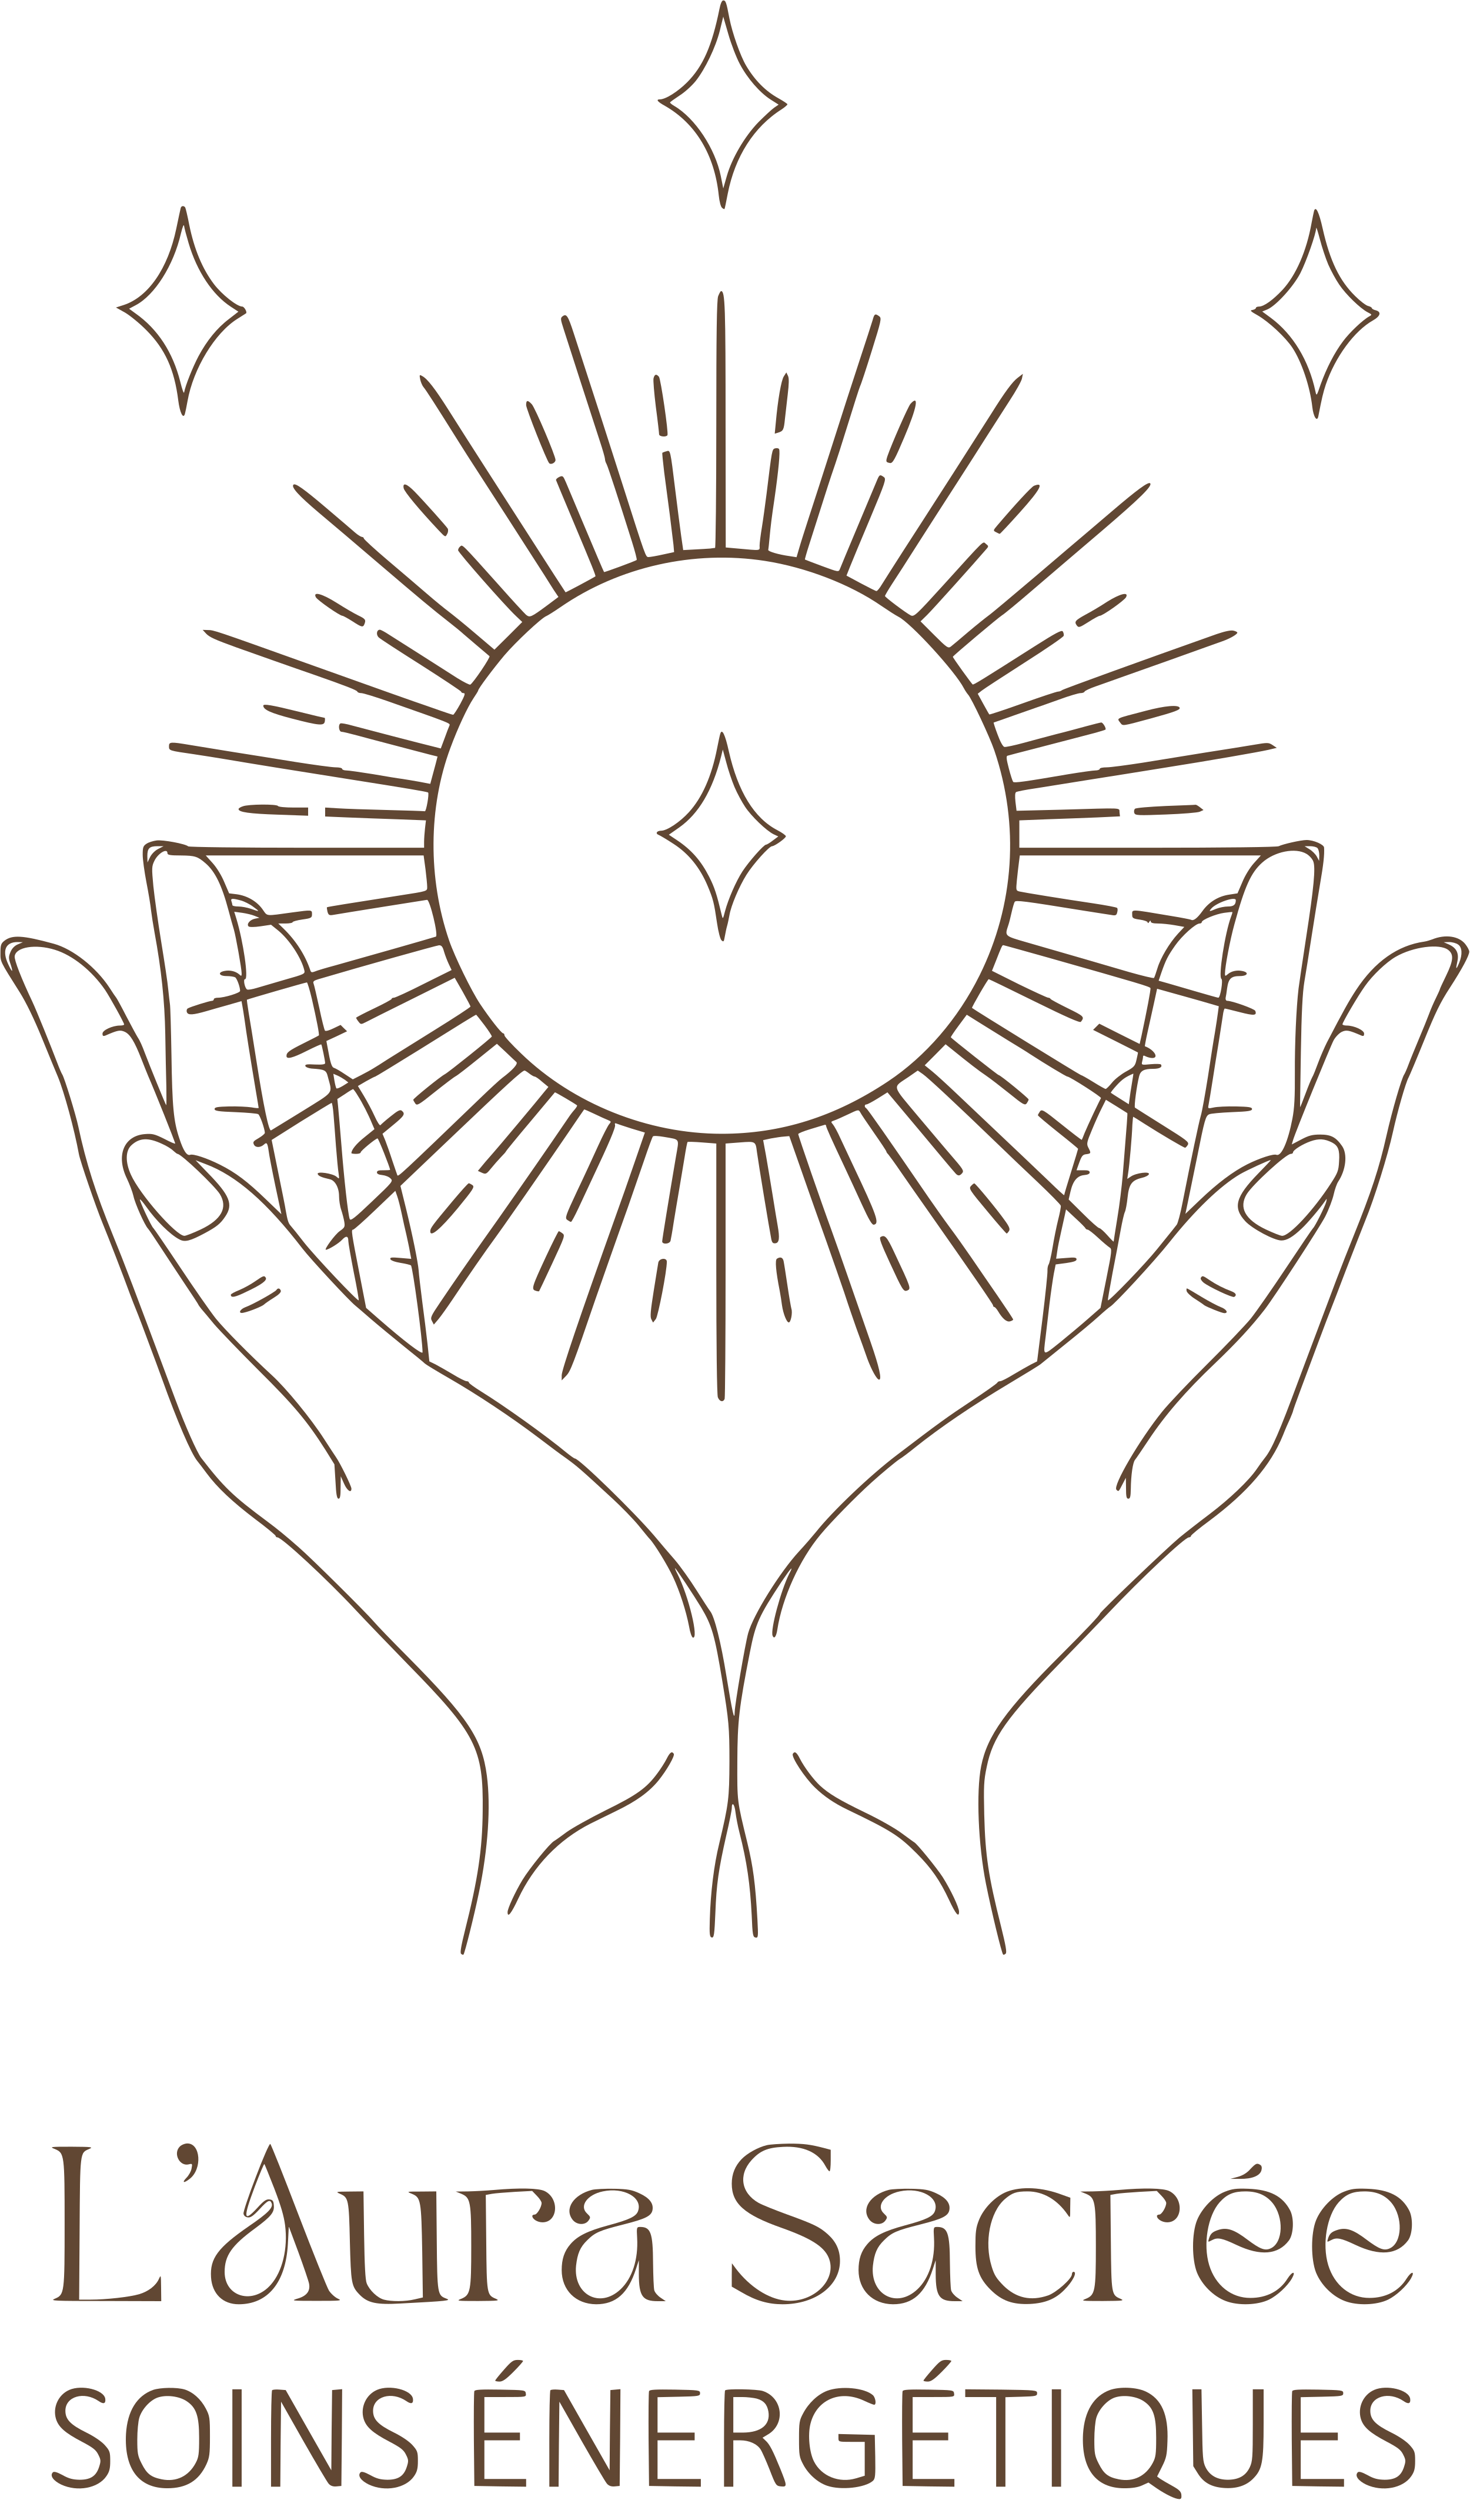 <svg xmlns="http://www.w3.org/2000/svg" width="800" height="1360" viewBox="0 0 800 1360" fill="none"><path d="M391.507 5.021C387.468 24.956 382.588 36.059 374.005 44.723C368.788 49.938 362.225 54.06 359.112 54.06C356.84 54.06 357.766 55.321 361.889 57.592C378.633 67.181 388.898 84.256 391.17 106.378C391.507 109.575 392.264 112.519 392.937 113.023C393.526 113.612 394.199 113.864 394.283 113.696C394.451 113.528 395.209 109.743 396.05 105.369C400.005 85.182 410.27 69.032 425.416 59.443C427.098 58.349 428.529 57.088 428.529 56.751C428.529 56.415 426.341 54.985 423.649 53.471C416.665 49.602 410.775 43.714 406.063 35.723C402.866 30.34 398.49 17.807 396.976 10.068C395.293 1.152 394.956 0.227 393.61 0.227C392.853 0.227 392.096 1.993 391.507 5.021ZM402.613 34.798C406.736 42.62 413.468 50.359 419.357 54.144L423.733 56.919L421.293 58.602C419.946 59.527 416.076 63.144 412.71 66.508C405.306 74.163 398.322 86.023 395.545 95.78L393.61 102.509L392.264 95.78C389.235 80.808 378.296 64.322 367.021 57.676C365.675 56.919 364.581 55.994 364.665 55.742C364.665 55.49 366.937 53.891 369.714 52.041C372.575 50.275 376.529 46.658 378.633 44.05C383.766 37.573 389.487 25.713 391.759 16.629L393.61 9.059L396.387 18.648C397.901 23.947 400.678 31.181 402.613 34.798Z" fill="#614733"></path><path d="M98.357 113.107C98.189 113.696 97.095 118.827 95.917 124.463C91.373 146.08 80.687 161.557 67.309 165.931L63.102 167.277L68.066 170.052C70.759 171.65 76.059 175.94 79.762 179.725C89.859 189.903 94.907 201.006 97.011 217.829C97.852 224.474 99.703 228.259 100.629 225.147C100.881 224.221 101.554 221.109 102.059 218.165C105.173 200.586 116.952 181.071 129.237 173.417C131.593 171.903 133.781 170.557 133.865 170.473C134.706 169.968 132.939 166.772 131.845 166.772C128.985 166.772 120.739 160.211 116.447 154.575C110.137 146.248 105.677 135.566 102.985 122.276C102.059 117.481 101.05 113.276 100.797 112.855C100.04 111.762 98.694 111.93 98.357 113.107ZM102.648 132.285C107.192 147.678 115.69 160.379 125.619 166.856L129.742 169.548L124.441 173.669C118.13 178.464 112.577 185.277 108.033 193.772C104.92 199.66 100.881 209.67 100.208 213.455C100.04 214.38 99.114 211.773 98.105 207.651C94.066 191.67 85.904 179.052 73.704 170.473L70.254 167.949L73.872 166.015C84.221 160.547 94.487 144.314 98.441 127.07C99.451 123.033 100.04 121.687 100.208 123.033C100.376 124.21 101.47 128.332 102.648 132.285Z" fill="#614733"></path><path d="M715.115 114.79C714.947 115.378 714.358 118.322 713.769 121.351C711.076 136.491 705.355 149.613 698.034 157.604C692.734 163.239 687.853 166.772 685.161 166.772C684.235 166.772 683.478 167.108 683.478 167.529C683.478 167.949 682.637 168.454 681.627 168.622C680.028 168.791 680.533 169.379 684.488 171.566C690.462 175.015 699.549 183.426 703.335 189.146C708.384 196.8 712.928 210.259 714.19 221.446C714.779 226.745 716.798 229.857 717.471 226.408C719.406 216.399 720.08 213.623 721.51 209.249C726.643 194.193 736.992 180.062 747.257 174.258C751.296 171.987 751.885 169.632 748.688 168.791C747.51 168.538 746.584 167.949 746.584 167.613C746.584 167.277 745.659 166.688 744.481 166.435C743.303 166.099 740.189 163.744 737.497 161.052C728.999 152.725 723.782 141.958 719.827 124.379C717.808 115.294 716.041 111.762 715.115 114.79ZM722.856 143.893C724.287 147.173 726.979 152.136 728.83 154.828C732.448 160.211 740.274 167.781 744.312 169.884C746.668 171.062 746.752 171.23 745.238 172.071C741.704 174.006 734.552 180.735 730.934 185.613C726.222 191.838 721.931 200.249 718.733 209.081C716.546 215.558 716.462 215.642 715.873 212.866C712.254 196.043 703.672 181.912 691.724 172.996L686.928 169.464L689.62 168.37C694.332 166.435 703.756 156.089 707.627 148.687C710.908 142.295 716.209 127.239 716.293 124.042C716.377 123.285 717.219 126.061 718.313 130.182C719.406 134.388 721.426 140.528 722.856 143.893Z" fill="#614733"></path><path d="M390.833 161.136C390.076 163.155 389.824 181.24 389.824 230.951C389.824 267.792 389.487 297.989 389.151 298.073C388.814 298.073 387.636 298.241 386.458 298.41C385.28 298.494 381.494 298.746 378.044 298.914L371.817 299.251L370.724 291.681C370.135 287.475 368.704 276.372 367.526 266.867C364.75 244.156 364.834 244.829 362.646 245.502C361.636 245.755 360.627 246.175 360.458 246.343C360.29 246.512 360.795 251.222 361.468 256.942C362.225 262.661 363.572 272.923 364.497 279.905C365.339 286.802 366.264 294.288 366.517 296.391L366.853 300.344L360.627 301.69C357.261 302.447 353.811 303.036 352.97 303.036C351.371 303.036 351.539 303.541 338.918 263.923C333.449 246.68 321.332 209.165 312.245 181.324C309.132 171.735 308.291 170.557 306.271 171.987C304.925 172.996 304.925 173.417 306.86 179.389C309.3 187.127 322.51 227.923 326.381 239.783C327.98 244.577 329.242 249.035 329.242 249.708C329.242 250.381 329.578 251.558 330.083 252.4C330.84 253.745 336.815 272.082 343.882 294.54C345.565 299.84 346.743 304.382 346.491 304.634C345.986 305.139 328.905 311.447 328.737 311.195C328.485 310.859 323.688 299.671 316.621 282.849C312.834 273.849 308.964 264.68 308.038 262.493C306.439 258.792 306.271 258.624 304.336 259.465C303.158 260.054 302.401 260.811 302.653 261.316C302.821 261.82 307.028 271.914 311.993 283.69C322.342 308.251 324.362 313.298 324.025 313.55C322.679 314.475 307.87 322.382 307.786 322.214C307.533 321.877 298.278 307.662 289.695 294.204C285.825 288.148 280.692 280.241 278.336 276.54C275.98 272.839 270.258 263.923 265.631 256.774C261.087 249.624 255.786 241.381 253.935 238.521C252.084 235.661 247.54 228.511 243.838 222.623C236.854 211.605 232.563 205.969 229.702 204.539C228.272 203.698 228.188 203.866 228.692 206.474C229.029 207.988 229.87 209.922 230.544 210.679C231.722 212.025 236.518 219.427 249.644 240.371C253.178 245.923 256.375 251.054 256.88 251.727C257.806 253.073 292.219 306.485 296.427 313.13C297.689 315.232 299.96 318.681 301.307 320.868L303.915 324.737L297.857 329.279C288.854 335.924 288.349 336.093 286.245 334.41C285.32 333.569 278.757 326.504 271.773 318.597C250.906 295.298 251.747 296.223 250.485 297.232C249.812 297.737 249.307 298.662 249.307 299.335C249.307 300.513 275.055 329.784 280.86 335.167L284.226 338.364L276.653 345.934L269.08 353.42L258.479 344.42C252.673 339.457 246.194 334.242 244.175 332.728C242.155 331.214 236.854 326.924 232.395 323.055C227.935 319.186 218.343 311.027 211.107 304.886C203.871 298.746 197.981 293.363 197.981 292.858C197.981 292.438 197.476 292.101 196.971 292.101C196.382 292.017 194.699 291.008 193.269 289.746C191.838 288.484 184.771 282.428 177.619 276.372C165.25 265.858 160.706 262.661 159.696 263.671C158.35 265.017 162.473 269.559 173.411 278.811C180.227 284.531 195.036 297.064 206.395 306.821C228.272 325.494 235.424 331.466 244.259 338.364C247.288 340.719 250.906 343.663 252.252 344.925C254.272 346.691 261.928 353.168 266.388 356.953C267.061 357.457 257.637 371.42 255.954 372.43C255.618 372.682 252.42 371.084 248.886 368.897C245.437 366.71 236.602 361.074 229.366 356.448C222.045 351.822 214.22 346.859 211.864 345.345C209.592 343.831 207.236 342.569 206.732 342.569C204.965 342.569 204.544 345.345 206.143 346.775C206.984 347.616 217.418 354.345 229.366 361.915C241.23 369.486 250.99 375.962 250.99 376.299C250.99 376.719 251.579 377.056 252.336 377.056C253.346 377.056 252.925 378.402 250.485 382.944C248.718 386.14 246.951 388.832 246.615 388.832C246.194 388.832 243.165 387.822 239.799 386.645C236.518 385.467 232.815 384.205 231.637 383.785C227.767 382.523 203.787 374.028 166.428 360.654C116.784 342.906 116.363 342.738 113.082 342.738L110.305 342.653L112.156 344.672C114.007 346.607 116.7 347.868 128.564 352.158C135.632 354.682 161.295 363.766 170.635 366.962C188.473 373.187 194.194 375.458 194.447 376.215C194.615 376.719 195.625 377.056 196.635 377.056C197.644 377.056 204.291 379.075 211.443 381.598C245.605 393.626 245.1 393.374 244.595 394.72C244.259 395.393 243.081 398.505 241.987 401.533L239.883 407.168L235.592 406.075C228.945 404.477 198.317 396.486 191.754 394.72C188.557 393.794 185.612 393.29 185.275 393.542C183.929 394.299 184.434 398.084 185.864 398.084C186.538 398.084 190.408 399.009 194.447 400.103C198.486 401.196 205.722 403.131 210.602 404.393C215.482 405.654 222.129 407.421 225.327 408.262C228.608 409.103 232.731 410.197 234.667 410.701L238.116 411.542L237.107 415.496C236.518 417.767 235.592 421.047 235.087 422.982L234.162 426.43L228.524 425.337C225.327 424.748 221.12 424.075 219.016 423.739C216.913 423.487 209.676 422.309 202.945 421.131C196.13 420.038 189.651 419.113 188.389 419.113C187.211 419.113 186.201 418.692 186.201 418.271C186.201 417.767 184.602 417.43 182.667 417.43C180.732 417.43 170.803 416.085 160.622 414.486C150.357 412.804 135.043 410.365 126.46 409.019C117.878 407.589 107.444 405.907 103.237 405.234C92.72 403.467 91.962 403.552 91.962 405.991C91.962 408.346 91.962 408.346 105.425 410.281C110.305 411.038 118.635 412.299 123.936 413.225C135.211 415.159 160.79 419.281 191.67 424.159C221.036 428.786 232.647 430.72 232.984 431.141C233.657 431.814 231.974 441.403 231.217 441.319C230.712 441.234 221.456 440.898 210.602 440.646C199.748 440.393 187.716 439.973 183.929 439.72L176.945 439.3V441.739V444.178L188.978 444.683C195.541 444.935 207.91 445.44 216.408 445.692L231.806 446.281L231.301 450.571C231.048 452.926 230.796 456.291 230.796 457.973V461.169H167.017C130.331 461.169 102.901 460.833 102.396 460.412C101.05 459.067 88.513 456.711 85.147 457.216C83.296 457.468 80.856 458.225 79.762 458.982C77.911 460.16 77.658 461.001 77.658 464.954C77.658 467.562 78.584 474.207 79.678 479.927C80.772 485.562 81.949 492.46 82.202 495.235C82.538 498.011 83.38 503.31 84.053 507.011C87.839 527.535 89.606 544.358 89.943 562.526C90.111 572.704 90.364 585.657 90.532 591.293C90.616 596.929 90.616 601.387 90.448 601.218C90.027 600.798 81.192 579.097 78.752 572.62C77.574 569.339 75.975 565.807 75.134 564.629C74.377 563.451 71.516 558.152 68.739 552.853C66.047 547.554 63.522 543.012 63.27 542.76C63.018 542.507 61.335 540.068 59.568 537.292C52.416 526.357 39.71 516.264 29.277 513.404C12.364 508.778 6.643 508.441 2.351 511.806C0.584 513.236 0.248 514.077 0.248 518.198C0.248 523.329 -0.257 522.404 10.85 539.984C14.215 545.367 18.507 554.115 22.966 565.05C26.753 574.302 30.539 583.555 31.464 585.657C34.914 593.901 40.552 614.761 42.908 627.714C43.497 631.331 52.247 656.733 55.781 665.313C59.231 673.724 66.804 693.239 70.674 703.837C71.852 707.033 73.367 710.818 73.956 712.248C74.545 713.594 75.975 717.379 77.237 720.66C78.415 723.856 80.603 729.576 81.949 733.277C83.38 736.978 86.156 744.548 88.176 750.099C96.422 773.147 103.995 790.642 107.36 794.764C108.117 795.689 110.389 798.633 112.493 801.493C118.299 809.315 126.376 816.886 138.745 826.306C144.972 830.933 150.02 835.138 150.02 835.559C150.02 835.979 150.441 836.316 150.946 836.316C153.386 836.316 177.871 859.026 193.185 875.429C199.243 881.905 212.201 895.364 221.877 905.289C259.152 943.308 263.106 951.047 262.686 985.197C262.517 1005.97 260.077 1022.37 253.009 1050.3C250.99 1058.38 250.317 1062.24 250.906 1062.83C251.411 1063.34 252 1063.51 252.252 1063.25C252.925 1062.58 258.142 1041.72 260.666 1029.44C265.631 1005.72 267.145 982.673 264.958 965.935C262.265 945.663 254.861 934.56 221.709 901.083C213.631 893.008 205.385 884.429 203.366 882.074C198.906 876.859 169.12 847.335 162.557 841.699C156.078 835.979 150.777 831.605 145.308 827.568C126.713 813.773 121.748 808.979 109.548 793.166C107.192 790.053 100.881 775.922 95.496 761.455C72.357 699.463 67.982 687.94 61.419 671.874C51.911 648.49 46.862 632.677 42.655 612.994C41.309 606.518 34.914 585.742 33.82 584.396C33.484 583.891 32.222 581.031 31.128 578.087C27.846 569.424 19.769 549.489 17.581 544.862C11.523 532.077 7.737 522.32 7.989 520.217C8.578 515.17 19.348 513.404 29.866 516.684C39.542 519.628 50.06 528.124 57.212 538.554C59.904 542.591 67.561 556.386 67.561 557.311C67.561 557.648 66.552 557.9 65.289 557.9C61.251 557.9 55.781 560.423 55.781 562.274C55.781 563.536 56.118 563.788 57.296 563.367C64.196 560.339 65.458 560.171 67.982 561.349C70.843 562.694 73.283 566.732 76.901 575.984C78.331 579.685 80.014 583.807 80.603 585.237C84.221 593.48 95.328 621.237 95.328 622.079C95.328 622.415 92.635 621.237 89.438 619.555C84.221 616.948 82.875 616.611 78.836 616.948C67.309 617.873 63.018 628.724 69.076 641.172C70.506 644.2 72.105 648.406 72.61 650.593C73.451 654.715 78.752 666.491 80.519 668.341C81.024 668.846 84.305 673.724 87.755 679.023C91.205 684.323 97.179 693.323 100.965 699.042C104.836 704.762 107.949 709.557 107.949 709.725C107.949 709.893 108.706 710.903 109.548 711.996C110.473 713.005 113.587 716.79 116.448 720.239C119.392 723.688 130.331 735.043 140.764 745.473C160.117 764.651 167.269 773.231 177.198 788.876L181.994 796.614L182.583 805.951C182.919 812.932 183.34 815.287 184.266 815.287C185.107 815.287 185.36 813.689 185.36 809.147L185.444 803.091L187.211 807.044C188.893 810.914 191.249 812.512 191.249 809.82C191.249 808.39 185.191 796.025 182.835 792.661C181.994 791.483 179.133 787.025 176.441 782.904C169.204 771.633 155.742 755.23 147.916 748.081C136.389 737.482 122.337 723.351 117.457 717.295C114.512 713.594 105.762 701.061 98.105 689.538C90.364 677.93 83.801 668.341 83.464 668.089C82.454 667.416 75.723 652.948 76.144 652.528C76.396 652.275 77.911 654.126 79.594 656.481C84.81 663.883 92.72 671.79 97.768 674.313C100.629 675.827 103.406 675.154 111.567 670.78C117.794 667.416 119.981 665.734 122.59 661.78C127.049 655.219 125.114 650.341 113.082 638.06L106.435 631.163L111.904 633.266C128.564 639.49 145.056 653.874 164.577 679.192C169.12 685.08 189.903 707.454 193.353 710.23C193.858 710.65 197.644 713.846 201.767 717.463C205.974 721.08 214.136 727.809 219.858 732.436C225.663 737.062 230.796 741.268 231.217 741.772C231.722 742.277 237.527 745.81 244.259 749.679C259.488 758.427 278.336 770.96 292.893 781.978C299.035 786.689 305.85 791.736 307.954 793.166C314.096 797.624 315.863 799.138 333.196 815.119C338.329 819.83 344.724 826.475 347.5 829.839C350.193 833.12 352.886 836.484 353.559 837.157C356.083 839.764 363.151 851.204 366.264 857.849C369.882 865.503 373.416 876.438 375.015 884.849C375.52 887.962 376.445 890.569 377.034 890.821C380.484 891.915 374.762 868.195 368.788 856.419C367.863 854.653 367.19 853.139 367.442 853.139C367.863 853.139 377.539 867.774 381.662 874.587C387.468 884.345 388.982 889.56 393.105 914.541C396.639 936.074 396.976 939.523 396.976 958.28C396.892 978.552 396.555 981.159 391.422 1002.86C388.562 1014.47 386.711 1029.44 386.29 1044.08C386.037 1052.32 386.206 1053.75 387.384 1054C388.562 1054.17 388.814 1052.4 389.319 1040.54C389.908 1024.81 391.086 1016.91 395.209 998.655C396.892 991.505 398.238 984.776 398.238 983.767C398.238 979.814 399.752 981.328 400.257 985.786C400.594 988.477 401.519 993.44 402.445 996.973C406.484 1012.7 408.251 1025.23 409.092 1041.97C409.513 1052.49 409.765 1053.75 411.112 1054C412.626 1054.34 412.71 1053.75 412.205 1044.33C411.112 1024.73 409.849 1015.23 406.652 1002.19C401.099 979.309 401.183 980.402 401.267 958.28C401.351 936.411 402.193 928.925 408.082 898.98C411.196 883.083 412.963 879.214 425.332 860.456C430.548 852.718 432.147 851.12 429.454 856.251C424.995 865.167 419.189 886.532 420.451 889.812C421.293 891.915 422.471 890.317 423.06 886.363C425.668 869.372 435.176 848.344 446.619 834.718C452.257 827.904 465.72 814.194 474.302 806.456C479.687 801.577 487.512 795.1 489.447 793.838C490.878 792.997 494.664 790.137 497.862 787.53C511.745 776.427 529.078 764.651 549.945 752.202C558.359 747.155 565.848 742.613 566.521 741.94C567.279 741.352 573.337 736.473 580.068 731.006C586.799 725.622 594.793 718.977 597.822 716.202C600.851 713.426 603.712 711.071 604.048 710.903C606.236 709.893 628.197 686.173 636.527 675.659C650.326 658.332 664.041 645.126 674.896 638.733C678.682 636.546 690.546 631.079 691.556 631.079C691.808 631.079 688.695 634.359 684.74 638.397C672.371 651.098 670.857 656.902 677.672 664.304C681.459 668.425 693.407 674.818 697.362 674.818C700.307 674.818 703.504 672.967 708.384 668.341C711.581 665.397 718.481 657.238 721.174 653.285C722.099 651.855 722.183 651.855 721.763 653.789C721.174 656.145 715.536 667.416 714.611 668.089C714.274 668.341 707.795 677.93 700.054 689.538C692.397 701.061 683.646 713.594 680.701 717.295C677.672 720.996 666.986 732.183 656.974 742.109C646.961 752.034 635.938 763.642 632.488 767.932C620.204 783.156 605.479 808.306 607.582 810.409C608.76 811.586 608.76 811.586 610.948 807.297L612.715 803.932L612.799 809.568C612.799 814.11 613.052 815.287 614.061 815.287C615.071 815.287 615.323 814.11 615.408 809.988C615.492 802.418 616.501 795.605 617.679 794.175C618.268 793.502 621.55 788.623 625.084 783.324C634.003 769.866 645.194 756.913 660.928 741.94C672.624 730.753 680.954 721.837 688.358 712.248C693.659 705.351 717.976 668.005 721.174 661.864C723.193 657.911 725.212 652.528 725.801 649.836C726.39 647.144 727.484 644.032 728.242 642.855C732.449 636.546 733.458 627.967 730.429 623.509C727.064 618.63 724.371 617.2 718.481 617.2C714.19 617.2 712.255 617.705 708.132 619.892L702.999 622.583L703.672 620.312C704.85 616.107 723.95 569.339 725.801 565.891C726.811 564.04 728.831 562.022 730.177 561.349C732.701 560.171 733.963 560.339 740.947 563.367C742.041 563.788 742.377 563.536 742.377 562.274C742.377 560.423 736.908 557.9 732.869 557.9C731.607 557.9 730.597 557.564 730.597 557.227C730.597 556.134 739.012 541.75 742.882 536.367C747.005 530.479 754.41 523.498 759.458 520.554C768.966 515.002 783.523 513.152 788.15 516.768C791.264 519.208 791.011 522.488 786.972 530.815C785.121 534.601 783.607 537.881 783.607 538.133C783.607 538.386 782.597 540.573 781.419 543.012C780.241 545.367 778.558 549.236 777.717 551.591C776.875 553.863 774.435 559.919 772.248 565.05C770.144 570.096 767.536 576.405 766.61 578.928C765.685 581.452 764.591 583.891 764.254 584.396C762.824 586.246 757.523 604.583 754.578 617.621C750.539 635.537 746.416 648.154 736.319 673.136C733.795 679.36 729.756 689.622 727.4 695.846C713.517 732.604 709.478 743.539 706.196 752.202C696.436 778.53 692.229 788.287 688.358 793.081C687.265 794.427 685.245 797.203 683.899 799.222C679.692 805.362 669.342 815.287 658.236 823.699C652.43 828.073 645.11 833.792 641.828 836.484C634.508 842.624 598.663 876.859 598.579 877.868C598.495 878.709 590.333 887.289 577.376 900.242C547.253 930.271 537.24 944.233 533.958 960.804C531.182 974.935 532.36 1003.62 536.567 1024.73C539.596 1039.79 545.065 1062.41 545.907 1063.25C546.159 1063.51 546.748 1063.34 547.337 1062.75C548.01 1062.08 547.337 1058.29 544.813 1048.11C537.829 1020.36 536.23 1009.42 535.641 987.3C535.305 971.655 535.389 968.711 536.988 961.224C540.269 944.991 547.758 934.56 576.955 904.616C586.799 894.522 598.495 882.41 603.123 877.531C620.961 858.69 644.773 836.316 647.045 836.316C647.634 836.316 648.139 835.979 648.139 835.559C648.139 835.054 652.766 831.269 658.488 827.063C678.934 811.755 691.556 797.119 698.203 780.801C699.381 777.773 701.148 773.735 702.073 771.801C702.915 769.782 703.672 767.932 703.672 767.679C703.672 767.343 705.523 762.128 707.795 756.071C710.067 750.015 714.442 738.239 717.556 729.912C720.669 721.585 723.698 713.594 724.287 712.248C724.876 710.818 728.578 701.229 732.533 690.799C736.572 680.369 741.283 668.257 743.05 663.883C747.762 652.528 755.335 628.303 758.028 615.938C760.468 604.835 765.011 588.854 766.61 586.078C767.115 585.153 770.985 575.984 775.108 565.807C781.167 550.834 783.859 545.283 789.076 537.292C795.723 527.03 799.594 519.797 799.594 517.694C799.594 516.937 798.668 515.17 797.49 513.656C794.04 509.198 786.552 508.105 779.4 511.049C778.222 511.469 776.371 512.058 775.193 512.226C760.72 514.245 748.183 523.077 738.002 538.554C733.879 544.862 731.271 549.573 722.099 567.152C720.837 569.676 718.649 574.639 717.387 578.087C716.125 581.536 714.695 585.153 714.106 586.078C713.601 587.003 711.918 591.041 710.404 595.162C708.889 599.2 707.627 602.396 707.543 602.312C707.459 602.144 707.711 588.601 707.963 572.199C708.3 550.75 708.889 540.068 709.815 534.348C710.572 529.974 712.339 518.787 713.769 509.535C715.2 500.282 717.303 487.413 718.397 480.936C720.248 470.254 720.837 464.954 720.585 461.085C720.5 459.403 714.863 456.964 711.077 456.964C707.963 456.964 698.035 459.235 695.931 460.328C695.006 460.833 667.323 461.169 624.579 461.169H554.741V453.683V446.281L569.719 445.692C577.88 445.44 590.249 444.935 597.065 444.683L609.518 444.094L609.265 441.907C608.929 439.3 612.378 439.468 577.376 440.477L553.227 441.066L552.638 436.272C552.301 433.075 552.385 431.309 552.974 430.889C553.563 430.552 558.191 429.627 563.408 428.87C568.625 428.029 582.087 425.926 593.447 424.075C604.806 422.309 622.56 419.449 632.993 417.767C658.572 413.729 684.572 409.187 690.21 407.926L694.837 406.832L692.565 405.318C690.378 403.888 689.873 403.888 682.468 405.15C678.177 405.907 666.313 407.757 656.132 409.355C645.951 411.038 630.553 413.477 621.886 414.907C613.136 416.253 604.385 417.43 602.281 417.43C600.178 417.43 598.495 417.767 598.495 418.271C598.495 418.692 597.485 419.113 596.223 419.113C594.961 419.113 588.398 420.038 581.667 421.131C557.097 425.337 552.049 426.01 551.376 425.337C551.039 424.916 549.945 421.636 549.02 418.019C547.758 413.225 547.505 411.374 548.262 411.122C548.851 410.954 555.33 409.187 562.735 407.337C570.139 405.402 579.647 402.963 583.77 401.869C587.977 400.776 593.615 399.262 596.307 398.589C599 397.832 601.44 397.075 601.608 396.907C602.197 396.318 600.262 393.037 599.336 393.037C598.916 393.037 595.214 393.963 591.175 395.056C587.136 396.15 579.816 398.168 574.935 399.346C570.055 400.608 561.978 402.795 557.013 404.14C552.049 405.486 547.337 406.496 546.58 406.327C545.822 406.159 544.308 403.467 542.877 399.514C541.531 395.981 540.606 393.037 540.774 393.037C540.942 393.037 545.991 391.271 551.881 389.168C557.855 387.065 563.66 385.047 564.838 384.626C566.016 384.29 571.233 382.355 576.534 380.504C581.751 378.57 586.968 377.056 587.977 377.056C589.071 377.056 590.081 376.719 590.249 376.215C590.417 375.794 593.194 374.448 596.392 373.355C599.673 372.177 606.489 369.822 611.537 367.972C616.67 366.121 627.44 362.336 635.517 359.476C643.595 356.616 652.682 353.336 655.711 352.242C658.74 351.149 663.116 349.635 665.388 348.794C669.595 347.28 673.297 345.093 673.381 344.167C673.381 343.831 672.456 343.326 671.278 343.074C669.847 342.738 666.65 343.41 662.19 344.925C620.624 359.644 578.553 374.869 577.964 375.458C577.46 375.878 576.534 376.215 575.861 376.215C575.104 376.215 566.437 379.075 556.593 382.607C546.748 386.14 538.502 388.832 538.418 388.664C538.25 388.579 536.819 385.972 535.136 382.944L532.107 377.392L534.379 375.626C535.641 374.617 546.159 367.803 557.686 360.401C569.298 352.999 578.806 346.523 578.89 345.85C579.058 345.177 578.806 344.167 578.385 343.495C577.796 342.569 574.515 344.336 563.24 351.485C533.622 370.327 529.92 372.598 529.331 372.346C528.742 371.925 518.56 357.878 518.56 357.289C518.56 356.785 543.551 335.756 545.402 334.663C546.327 334.158 553.479 328.27 561.304 321.541C569.13 314.812 586.295 300.176 599.421 288.989C620.288 271.157 627.356 264.26 625.925 262.914C625 261.904 618.689 266.531 605.226 278.054C597.149 284.952 589.744 291.26 588.819 292.017C587.893 292.774 576.702 302.279 563.997 313.13C551.207 323.98 539.512 333.822 537.913 334.915C536.314 336.093 531.35 340.046 526.975 343.747C522.599 347.532 518.308 351.065 517.467 351.738C516.036 352.831 515.279 352.326 508.463 345.513L500.975 338.027L504.509 334.579C507.286 331.887 530.509 306.064 536.903 298.578C538.081 297.232 537.997 296.98 536.567 295.886C534.716 294.456 536.903 292.354 513.344 318.345C498.366 334.831 497.441 335.672 495.59 334.747C492.729 333.233 481.538 324.821 481.622 324.233C481.622 323.896 483.389 320.868 485.577 317.503C487.765 314.223 494.075 304.382 499.629 295.634C505.182 286.97 514.606 272.25 520.664 262.914C526.638 253.577 534.295 241.717 537.492 236.586C540.774 231.455 546.159 223.044 549.525 217.829C552.89 212.698 555.919 207.315 556.172 205.885L556.677 203.361L553.816 205.548C550.955 207.735 547 213.034 539.512 224.979C532.107 236.67 504.93 279.064 502.153 283.269C499.04 287.98 483.389 312.373 479.939 317.924C478.761 319.943 477.415 321.541 476.995 321.541C476.574 321.541 472.787 319.606 468.496 317.335L460.671 313.13L462.606 308.251C463.616 305.643 468.58 293.783 473.545 282.008C481.875 262.157 482.38 260.559 481.033 259.549C478.846 257.951 478.593 258.119 477.163 261.568C476.406 263.334 471.778 274.437 466.813 286.213C461.849 297.989 457.474 308.503 457.137 309.429C456.38 311.279 456.38 311.279 447.292 307.915C442.328 306.064 438.121 304.466 438.037 304.382C437.953 304.298 438.962 300.597 440.393 296.223C441.739 291.933 445.357 280.662 448.302 271.409C451.247 262.073 454.108 253.577 454.529 252.484C454.949 251.39 458.063 241.717 461.344 231.119C464.626 220.436 467.655 211.016 468.075 210.09C468.58 209.165 471.441 200.502 474.47 190.744C479.603 174.342 479.855 173.081 478.509 172.071C476.237 170.389 475.817 170.725 474.891 174.174C474.386 175.856 471.189 185.782 467.739 196.212C464.289 206.642 457.642 227.25 452.93 242.054C448.218 256.858 442.496 274.437 440.309 281.166C438.121 287.896 435.681 295.55 434.924 298.241L433.493 303.12L429.707 302.531C423.649 301.69 418.011 300.008 418.095 299.167C418.179 298.746 418.516 295.97 418.768 292.942C419.442 285.709 419.946 281.587 421.461 271.493C423.733 255.764 424.658 245.418 423.985 244.325C423.733 243.82 422.723 243.652 421.882 243.904C420.115 244.325 420.115 244.661 417.17 268.718C416.413 274.606 415.319 282.68 414.646 286.802C413.972 290.839 413.383 295.382 413.383 296.812C413.383 299.756 414.73 299.587 400.594 298.326L394.956 297.821L394.872 230.698C394.872 166.351 394.62 158.361 392.432 158.361C392.096 158.361 391.422 159.622 390.833 161.136ZM416.328 305.139C438.542 308.587 462.606 317.84 479.435 329.448C483.137 331.971 487.428 334.747 488.943 335.504C495.758 338.952 519.907 365.364 524.535 374.364C525.208 375.626 526.217 377.14 526.806 377.813C528.742 379.832 538.586 400.776 541.11 408.178C554.91 448.636 552.049 492.46 533.117 530.563C521.337 554.283 503.752 574.639 483.305 588.265C454.36 607.527 424.911 616.779 392.769 616.779C352.717 616.779 311.909 600.461 283.637 573.125C278.588 568.33 274.55 563.872 274.55 563.283C274.55 562.61 274.213 562.106 273.792 562.106C272.867 562.106 266.472 553.947 261.255 546.124C256.459 538.89 247.54 520.638 244.427 511.638C232.9 477.992 233.068 439.216 245.1 406.916C249.139 395.981 254.356 384.878 257.637 379.916C259.068 377.813 260.246 375.878 260.246 375.626C260.246 374.617 268.407 363.766 274.466 356.532C280.608 349.298 294.66 336.177 297.268 335.167C297.941 334.915 301.475 332.728 305.009 330.289C336.983 308.251 377.623 299.167 416.328 305.139ZM86.072 461.842C84.389 462.683 82.538 464.534 81.697 466.216L80.267 469.16L80.183 465.712C80.183 461.506 81.276 460.328 85.652 460.328H89.017L86.072 461.842ZM716.967 461.338C717.556 461.926 717.976 463.693 717.976 465.291L717.892 468.319L716.63 465.964C715.957 464.702 714.106 462.852 712.675 462.011L709.983 460.328H713.012C714.611 460.328 716.378 460.749 716.967 461.338ZM91.121 464.113C91.121 465.123 92.551 465.375 98.525 465.375C106.098 465.459 107.528 465.88 111.82 469.581C117.037 474.039 120.739 481.609 124.357 495.235C125.451 499.357 126.797 504.151 127.302 505.75C128.311 509.198 131.509 526.946 131.509 529.554C131.509 531.068 131.341 531.152 130.078 529.974C128.059 528.292 125.03 527.619 122.169 528.208C118.299 528.965 119.14 530.984 123.347 530.984C125.282 530.984 127.386 531.32 127.975 531.657C128.985 532.329 130.667 536.956 130.667 539.059C130.667 540.152 122.085 542.76 118.635 542.76C117.373 542.76 116.363 543.096 116.363 543.601C116.363 544.021 115.943 544.442 115.438 544.442C114.092 544.442 103.574 547.722 102.228 548.563C101.639 548.9 101.386 549.825 101.723 550.666C102.396 552.348 105.004 552.18 112.577 549.993C114.933 549.32 120.066 547.806 124.104 546.713L131.425 544.61L131.845 546.881C132.098 548.059 132.687 551.928 133.192 555.377C134.033 561.685 135.968 573.966 139.082 592.555C140.007 597.938 140.764 602.564 140.764 602.732C140.764 602.901 138.997 602.817 136.81 602.396C134.538 602.06 129.153 601.807 124.778 601.891C118.299 602.06 116.784 602.312 116.784 603.321C116.784 604.331 118.803 604.667 128.143 605.004C134.37 605.256 140.007 605.761 140.512 606.097C141.522 606.686 144.13 614.256 144.13 616.275C144.13 616.779 142.616 618.041 140.764 619.135C137.819 620.817 137.483 621.237 138.24 622.752C139.166 624.434 141.774 624.35 143.709 622.583C145.14 621.237 145.561 621.826 146.15 625.78C146.402 628.051 148.085 636.714 149.852 645.126L153.133 660.518L144.719 652.444C134.622 642.686 128.143 637.808 119.729 633.602C112.745 630.069 105.088 627.546 103.49 628.219C101.723 628.892 99.787 626.032 97.6 619.303C94.487 610.05 93.729 602.396 93.309 573.882C93.056 559.75 92.72 547.302 92.467 546.124C92.299 544.946 91.878 541.33 91.542 538.133C91.289 534.853 89.522 523.329 87.755 512.479C85.988 501.628 84.053 487.917 83.464 482.114C82.538 472.188 82.538 471.347 84.053 468.235C86.072 464.113 91.121 461.169 91.121 464.113ZM711.077 464.534C712.591 465.459 714.19 467.226 714.695 468.571C716.041 471.936 715.031 482.787 710.824 509.955C708.805 523.161 706.954 535.61 706.701 537.713C705.439 548.395 704.598 567.825 704.682 583.555C704.766 596.929 704.429 602.985 703.336 608.62C700.98 620.985 697.362 629.228 694.669 628.219C693.07 627.546 685.413 630.069 678.85 633.35C671.025 637.303 662.611 643.612 653.019 652.78L645.11 660.35L646.54 653.537C647.297 649.752 649.569 638.901 651.504 629.396C655.543 609.125 656.132 607.022 658.067 606.181C658.825 605.761 664.462 605.256 670.436 605.004C679.439 604.667 681.375 604.331 681.375 603.321C681.375 602.312 679.776 602.06 672.54 601.891C667.659 601.807 662.274 602.06 660.507 602.48C657.31 603.153 657.31 603.153 657.731 600.966C657.983 599.704 658.993 593.732 659.918 587.76C660.844 581.704 662.359 572.283 663.284 566.732C664.126 561.18 665.135 554.872 665.472 552.601C665.724 550.414 666.229 548.647 666.566 548.647C666.902 548.647 670.604 549.573 674.896 550.666C682.468 552.601 684.151 552.517 683.142 549.909C682.721 548.816 670.52 544.442 667.912 544.442C667.239 544.442 666.902 543.769 666.986 542.928C667.155 542.171 667.575 539.731 667.828 537.544C668.585 532.329 670.015 530.984 674.727 530.984C679.019 530.984 679.944 528.965 675.99 528.208C673.129 527.619 670.1 528.292 668.164 529.974C666.818 531.152 666.65 531.068 666.65 529.638C666.65 525.853 669.426 511.301 671.782 502.806C677.42 482.198 680.786 474.712 686.928 469.244C693.659 463.188 705.103 460.917 711.077 464.534ZM231.553 472.777C232.058 476.899 232.479 481.188 232.479 482.366C232.479 484.889 233.068 484.721 217.333 487.16C190.324 491.366 178.208 493.301 177.955 493.553C177.787 493.637 177.955 494.731 178.208 495.908C178.712 497.759 179.217 498.011 180.984 497.759C187.295 496.665 230.039 489.852 232.395 489.516C233.909 489.263 238.705 509.03 237.191 509.535C235.929 510.039 193.942 521.983 182.415 525.18C177.366 526.526 172.318 528.04 171.224 528.544C169.709 529.133 169.204 528.965 168.868 527.787C166.091 519.544 161.043 511.722 154.395 505.245L151.45 502.385H155.321C157.509 502.385 159.276 502.049 159.276 501.628C159.276 501.292 161.632 500.619 164.577 500.198C169.373 499.525 169.793 499.273 169.793 497.338C169.793 494.899 169.877 494.899 159.276 496.329C143.962 498.432 145.729 498.6 142.868 494.647C139.755 490.273 134.454 487.245 128.816 486.488L124.693 485.983L122.085 479.927C120.655 476.394 117.962 472.02 115.774 469.581L111.988 465.375H171.308H230.544L231.553 472.777ZM682.384 469.581C680.197 472.02 677.504 476.394 676.074 479.927L673.465 485.983L669.09 486.656C663.116 487.497 657.899 490.693 654.365 495.656C651.588 499.525 649.485 501.123 648.223 500.366C647.97 500.198 643.006 499.189 637.2 498.263C614.566 494.478 616.165 494.478 616.165 497.759C616.165 499.441 616.67 499.778 620.372 500.282C622.728 500.619 624.579 501.292 624.579 501.796C624.579 502.385 625 502.217 625.42 501.544C625.925 500.703 626.262 500.619 626.262 501.292C626.262 502.049 627.608 502.385 630.216 502.385C632.32 502.385 636.443 502.806 639.304 503.31L644.521 504.236L641.071 507.937C636.359 513.067 631.563 521.142 629.88 526.778C629.123 529.301 628.281 531.657 628.029 531.993C627.776 532.329 621.634 530.815 614.482 528.797C601.861 525.096 581.078 519.04 558.528 512.563C546.58 509.114 546.748 509.282 548.767 503.226C549.188 502.049 549.945 498.936 550.534 496.329C551.123 493.721 551.881 491.114 552.217 490.609C552.806 489.6 557.013 490.104 589.239 495.319C596.392 496.413 603.459 497.591 604.89 497.759C607.078 498.179 607.666 497.927 608.003 496.329C608.34 495.235 608.255 494.142 607.919 493.89C607.582 493.553 601.861 492.46 595.129 491.45C579.142 489.095 557.35 485.562 554.826 484.974C552.89 484.469 552.89 484.301 553.395 478.917C553.732 475.889 554.152 471.599 554.489 469.328L554.994 465.375H620.54H686.171L682.384 469.581ZM131.088 489.852C132.939 490.357 135.968 491.871 137.735 493.217C141.606 495.992 141.438 496.161 136.557 494.394C134.622 493.721 131.509 493.133 129.742 493.133C127.891 493.133 126.46 492.796 126.46 492.376C126.46 491.955 126.208 491.03 125.956 490.273C125.367 488.675 126.46 488.59 131.088 489.852ZM672.54 489.684C672.54 492.207 671.362 493.133 668.248 493.133C666.397 493.133 663.537 493.721 661.854 494.394C658.067 495.992 657.731 495.992 659.161 494.31C661.77 491.114 672.54 487.413 672.54 489.684ZM138.661 498.263L141.185 499.273L138.745 499.778C135.968 500.366 134.033 502.721 135.295 503.983C135.8 504.404 138.408 504.404 141.858 503.899L147.496 503.058L151.366 506.17C157.425 511.133 163.903 520.89 165.586 527.703C166.091 529.806 165.923 529.89 154.9 533.002C148.758 534.769 141.858 536.787 139.671 537.46C137.483 538.133 135.127 538.554 134.538 538.302C133.276 537.797 132.182 532.666 133.36 532.666C135.379 532.666 132.434 512.31 128.648 499.778L127.47 495.992L131.845 496.581C134.201 496.918 137.315 497.675 138.661 498.263ZM670.015 498.516C666.65 507.432 662.948 531.404 664.715 532.498C665.724 533.171 664.126 542.76 663.032 542.76C662.695 542.76 657.31 541.245 651.252 539.479C645.11 537.713 637.957 535.61 635.349 534.853L630.553 533.507L632.068 529.049C634.508 522.068 635.602 519.965 639.556 514.329C643.258 509.03 650.663 502.385 652.851 502.385C653.524 502.385 654.029 502.049 654.029 501.628C654.029 500.366 661.77 497.17 666.229 496.581C668.585 496.245 670.52 496.077 670.689 496.161C670.773 496.161 670.52 497.254 670.015 498.516ZM9.672 513.74C7.905 514.497 6.474 516.011 5.717 517.862C4.623 520.469 4.623 521.311 5.717 524.423C7.316 529.217 6.727 529.385 4.539 524.675C1.005 517.189 2.94 512.479 9.503 512.479L12.448 512.563L9.672 513.74ZM793.535 513.824C795.723 515.339 795.976 519.208 794.124 523.75C792.442 527.787 792.105 527.535 793.115 523.077C794.124 518.535 792.61 515.591 788.403 513.74L785.71 512.563L788.655 512.479C790.338 512.479 792.526 513.067 793.535 513.824ZM241.65 517.694C242.239 519.712 243.417 522.74 244.259 524.507L245.773 527.703L230.712 535.189C222.466 539.395 215.062 542.76 214.388 542.76C213.715 542.76 213.126 543.012 213.126 543.432C213.126 543.769 208.751 546.124 203.45 548.647C198.149 551.171 193.774 553.442 193.774 553.694C193.858 553.947 194.363 554.872 195.12 555.797C196.298 557.311 196.466 557.395 199.075 556.049C200.505 555.292 212.032 549.489 224.654 543.264L247.456 531.909L251.747 539.395C254.103 543.601 256.039 547.218 256.039 547.554C256.039 547.975 247.204 553.694 236.518 560.339C225.748 567.068 214.304 574.218 211.023 576.237C207.825 578.34 204.207 580.611 203.029 581.284C201.851 582.041 198.906 583.639 196.466 584.9L192.007 587.171L187.631 584.312C185.275 582.713 182.667 581.199 181.826 580.947C180.479 580.527 179.806 578.424 178.208 569.424L177.619 566.311L183.256 563.704L188.893 561.012L187.127 559.33L185.36 557.564L181.489 559.414C179.301 560.507 177.282 561.096 176.861 560.676C176.525 560.339 175.094 554.704 173.748 548.227C172.318 541.75 170.971 535.778 170.635 535.021C170.214 533.928 170.803 533.423 173.327 532.666C197.813 525.432 237.527 514.329 238.874 514.245C240.22 514.161 240.893 514.918 241.65 517.694ZM570.56 520.974C620.119 535.021 625.757 536.703 626.094 537.544C626.346 538.302 624.158 549.657 621.213 563.536L620.204 567.909L609.265 562.442L598.243 556.891L596.56 558.573L594.877 560.255L606.993 566.311C613.641 569.676 619.194 572.452 619.278 572.536C619.362 572.536 619.026 574.302 618.521 576.405C617.763 579.938 617.175 580.527 612.715 582.966C610.022 584.48 606.573 587.171 605.142 589.022C603.628 590.872 602.113 592.387 601.692 592.387C601.356 592.387 598.327 590.704 594.961 588.601C591.595 586.499 588.566 584.816 588.23 584.816C587.725 584.816 530.256 549.404 528.994 548.311C528.657 548.059 537.576 532.666 538.081 532.666C538.334 532.666 549.609 538.133 563.071 544.778C580.152 553.19 587.725 556.554 588.23 555.881C590.333 553.19 589.997 552.853 581.078 548.479C576.113 546.04 571.906 543.769 571.738 543.432C571.57 543.012 570.981 542.76 570.476 542.76C569.887 542.76 562.819 539.479 554.657 535.526L539.848 528.124L541.868 523.077C544.981 515.086 545.402 514.161 545.991 514.161C546.243 514.161 557.35 517.273 570.56 520.974ZM169.709 543.348C172.318 554.704 173.916 562.947 173.496 563.283C173.327 563.451 169.541 565.386 165.166 567.573C157.256 571.526 155.91 572.536 155.91 574.47C155.91 576.405 159.276 575.564 166.933 571.695C171.14 569.592 174.674 567.994 174.842 568.162C175.178 568.498 176.945 577.078 176.945 578.34C176.945 579.012 175.347 579.265 171.392 579.097C167.017 578.844 165.923 579.012 166.175 579.938C166.428 580.527 167.858 581.115 169.457 581.284C176.945 581.788 177.534 582.125 178.46 585.91C180.9 595.33 182.33 593.396 164.24 604.667C155.321 610.134 147.832 614.761 147.496 614.929C146.318 615.434 143.457 602.06 139.502 576.826C137.819 566.143 135.968 554.451 135.295 550.75C134.706 547.049 134.286 543.937 134.37 543.853C134.538 543.601 166.259 534.432 167.017 534.432C167.269 534.348 168.531 538.386 169.709 543.348ZM653.44 544.526L663.284 547.386L662.779 551.171C662.527 553.274 661.77 557.984 661.181 561.685C660.507 565.386 658.825 576.153 657.394 585.657C655.88 595.162 654.197 604.667 653.524 606.854C652.43 610.555 648.223 630.574 643.511 654.462C642.417 660.182 640.987 665.481 640.398 666.238C639.809 666.995 638.715 668.425 637.957 669.35C637.2 670.276 633.498 674.818 629.796 679.444C623.485 687.351 603.628 707.959 602.955 707.37C602.786 707.202 603.964 700.472 605.479 692.398C607.078 684.323 609.013 673.977 609.854 669.35C610.696 664.724 611.705 660.182 612.21 659.257C612.631 658.332 613.304 654.799 613.641 651.434C614.398 644.2 615.912 642.098 621.382 640.752C623.317 640.331 625.084 639.406 625.252 638.733C625.757 637.135 618.352 638.06 615.492 639.995L613.472 641.341L613.977 638.06C614.65 634.023 616.081 617.789 616.249 611.901C616.417 609.546 616.586 607.527 616.754 607.527C616.838 607.527 619.699 609.293 623.064 611.48C631.647 616.948 644.184 624.35 644.941 624.35C645.278 624.35 645.951 623.593 646.456 622.752C647.213 621.237 645.783 620.228 632.741 612.069C624.831 607.106 618.016 602.817 617.679 602.564C617.09 602.06 618.605 590.704 619.951 585.405C620.708 582.461 622.644 581.452 627.44 581.452C631.058 581.452 632.741 580.527 631.815 579.097C631.647 578.76 629.123 578.676 626.262 578.928C621.382 579.433 621.129 579.349 621.55 577.667C621.802 576.741 622.055 575.48 622.055 574.891C622.055 574.134 622.475 574.05 623.653 574.723C624.579 575.143 626.094 575.564 627.103 575.564C630.89 575.564 628.113 571.022 623.064 569.171C622.98 569.087 623.569 565.723 624.495 561.601C625.42 557.479 626.935 550.498 627.945 546.04L629.712 537.881L636.611 539.816C640.398 540.825 647.97 543.012 653.44 544.526ZM263.611 557.648C265.967 560.76 267.734 563.536 267.65 563.872C267.314 564.713 244.259 583.218 242.071 584.396C239.631 585.657 224.906 597.602 224.906 598.274C224.906 598.527 225.411 599.452 226 600.293C226.926 601.639 227.935 601.05 236.602 594.069C241.903 589.863 246.951 585.994 247.961 585.489C248.971 584.985 254.356 580.779 260.077 576.153L270.427 567.825L275.223 572.283C277.831 574.807 280.44 577.246 281.029 577.751C282.038 578.76 279.009 582.125 273.288 586.414C271.941 587.424 266.809 592.134 261.928 596.845C217.586 639.49 216.744 640.247 216.24 639.322C216.155 639.238 214.977 635.621 213.547 631.499C212.201 627.294 210.434 622.331 209.676 620.396L208.162 616.779L213.968 611.985C220.026 607.022 220.699 605.929 218.68 604.247C217.754 603.49 216.492 604.162 212.621 607.275C209.845 609.462 207.405 611.649 207.068 612.069C206.732 612.574 205.301 610.387 203.871 607.19C202.44 603.994 199.748 599.031 197.981 596.088L194.783 590.788L199.243 588.181C201.683 586.835 203.871 585.657 204.207 585.657C204.46 585.657 215.23 579.097 228.104 571.106C250.064 557.395 258.731 552.012 259.152 552.012C259.236 552.012 261.255 554.535 263.611 557.648ZM548.851 566.143C553.732 569.087 559.033 572.367 560.631 573.461C568.793 578.76 580.236 585.657 580.909 585.657C582.172 585.657 599.421 596.676 599.168 597.349C599 597.602 597.233 601.218 595.214 605.424C593.278 609.546 591.006 614.508 590.249 616.359C589.576 618.209 588.819 619.892 588.735 620.06C588.566 620.228 583.686 616.443 577.796 611.733C567.867 603.742 566.942 603.237 565.932 604.667C565.343 605.508 564.838 606.433 564.838 606.686C564.838 607.022 569.803 611.144 575.777 615.938C581.835 620.733 586.715 624.77 586.715 624.938C586.715 625.107 585.032 630.742 582.929 637.471C580.825 644.116 579.142 649.836 579.142 650.173C579.142 650.425 575.609 647.229 571.401 643.107C564.418 636.462 555.415 627.798 520.58 594.91C515.447 590.031 509.473 584.564 507.286 582.798L503.247 579.517L508.968 573.797L514.606 568.078L517.971 570.769C526.975 578.087 532.865 582.629 536.651 585.153C539.007 586.751 544.644 591.125 549.272 594.826C556.845 600.966 557.77 601.471 558.78 600.209C559.285 599.452 559.79 598.527 559.79 598.106C559.79 597.433 544.392 584.816 543.466 584.816C542.962 584.816 517.803 564.965 517.467 564.293C517.382 564.04 519.318 561.18 521.758 557.9L526.133 552.012L533.117 556.386C536.903 558.741 543.971 563.115 548.851 566.143ZM288.012 583.975C289.19 584.9 290.537 585.657 290.957 585.657C291.462 585.657 293.313 586.919 295.08 588.517L298.446 591.293L296.342 593.816C292.977 598.106 269.165 626.453 268.66 626.873C268.407 627.125 266.388 629.481 264.116 632.088L260.077 636.967L262.265 637.976C264.369 638.901 264.705 638.733 267.229 635.621C268.66 633.854 271.1 631.079 272.614 629.481C274.129 627.967 275.391 626.537 275.391 626.284C275.391 626.116 281.281 618.882 288.601 610.219C295.838 601.555 301.812 594.405 301.98 594.237C302.064 593.985 313.087 600.461 314.012 601.303C314.265 601.471 313.676 602.48 312.75 603.574C311.824 604.583 310.31 606.518 309.384 607.948C308.459 609.293 304.42 615.181 300.465 620.985C291.462 634.107 271.016 663.462 263.106 674.481C255.954 684.575 246.867 697.613 239.463 708.631C234.498 715.949 234.078 716.875 235.087 718.641L236.097 720.576L238.537 717.716C239.883 716.118 243.417 711.155 246.362 706.781C253.767 695.594 264.873 679.612 269.669 673.136C271.857 670.107 276.233 663.967 279.346 659.425C282.543 654.883 288.601 646.219 292.808 640.079C297.1 633.939 304.42 623.256 309.132 616.359C313.844 609.377 317.799 603.658 317.883 603.574C317.967 603.405 320.407 604.499 323.436 605.929C326.381 607.359 329.747 608.873 330.84 609.293C332.692 610.05 332.692 610.219 331.514 611.564C330.84 612.321 328.148 617.536 325.624 623.088C323.099 628.639 317.967 639.827 314.096 647.901C307.702 661.528 307.365 662.621 308.711 663.631C309.553 664.219 310.478 664.724 310.731 664.724C311.067 664.724 312.834 661.444 314.769 657.322C316.621 653.285 320.154 645.799 322.51 640.752C331.514 621.742 335.216 613.078 334.711 611.901C334.459 611.228 334.711 610.891 335.3 611.144C335.889 611.396 339.675 612.658 343.63 613.92L350.95 616.107L345.229 632.677C342.115 641.761 337.572 654.631 335.132 661.36C314.854 718.22 305.682 745.305 305.682 748.165V750.941L308.122 748.417C310.478 745.978 311.74 742.782 324.193 706.36C327.054 698.201 335.889 672.967 341.863 656.313C344.219 649.584 348.089 638.397 350.445 631.499C352.801 624.518 354.989 618.546 355.326 618.209C355.662 617.789 358.355 617.957 361.3 618.462C370.303 620.06 369.63 618.882 367.863 629.228C363.992 652.023 360.374 674.229 360.374 675.322C360.374 677.089 364.413 676.837 364.918 674.986C365.086 674.229 365.928 669.771 366.601 665.145C367.358 660.518 368.704 652.359 369.63 647.06C370.555 641.761 371.817 633.854 372.575 629.481C373.248 625.107 374.005 621.406 374.173 621.237C374.342 621.069 377.96 621.153 382.167 621.49L389.824 622.079V690.042C389.824 732.183 390.16 758.763 390.665 760.109C391.591 762.548 393.61 762.969 394.367 760.95C394.62 760.193 394.872 728.65 394.872 690.883V622.079L402.613 621.49C411.28 620.817 411.196 620.817 411.953 626.789C412.794 633.013 418.684 668.762 419.778 674.229C420.199 676.079 420.704 676.5 422.05 676.332C424.069 676.079 424.406 673.472 423.228 666.827C422.891 664.977 421.629 657.406 420.451 650.004C419.273 642.602 417.59 632.845 416.833 628.387L415.319 620.228L419.61 619.303C421.966 618.882 425.163 618.378 426.678 618.293L429.539 618.041L435.008 633.602C437.953 642.182 442.16 653.874 444.179 659.677C451.752 680.79 460.671 706.444 461.344 708.884C461.765 710.23 463.868 716.286 465.972 722.342C468.16 728.314 470.936 735.884 472.03 739.165C474.218 745.053 477.163 750.52 478.425 750.52C480.024 750.52 478.509 743.707 473.881 730.333C471.105 722.258 465.804 707.117 462.186 696.687C458.567 686.257 454.108 673.556 452.257 668.509C447.461 655.556 434.419 617.873 434.419 616.948C434.419 616.527 437.364 615.35 440.982 614.256C444.516 613.163 447.966 612.153 448.555 611.985C449.059 611.733 449.564 611.901 449.564 612.406C449.564 613.247 452.425 619.555 459.83 635.284C462.101 640.163 466.309 649.163 469.085 655.303C472.872 663.547 474.554 666.406 475.564 666.238C478.761 665.649 477.247 661.36 464.289 634.023C462.101 629.396 458.988 622.752 457.389 619.303C455.875 615.854 453.94 612.406 453.267 611.649C452.089 610.303 452.173 610.134 453.94 609.546C455.034 609.209 458.399 607.695 461.597 606.181C467.066 603.574 467.234 603.49 468.16 605.088C468.58 606.013 472.03 611.06 475.648 616.275C479.35 621.574 482.38 626.116 482.38 626.453C482.38 626.789 482.884 627.462 483.473 628.051C483.978 628.639 487.176 633.013 490.373 637.724C493.655 642.434 499.881 651.434 504.425 657.827C528.742 692.482 540.437 709.388 540.437 710.145C540.437 710.65 540.774 710.987 541.11 710.987C541.447 710.987 542.373 711.996 543.13 713.258C545.57 717.379 547.842 719.314 549.693 718.809C550.618 718.557 551.376 718.136 551.376 717.8C551.376 717.463 547.589 711.744 542.962 705.015C538.418 698.37 531.855 688.949 528.573 684.07C525.208 679.192 519.991 671.79 516.878 667.668C513.764 663.462 508.716 656.313 505.519 651.687C483.137 618.966 472.198 603.405 471.441 602.901C470.263 602.228 470.431 600.798 471.525 600.798C472.114 600.798 474.891 599.284 477.752 597.517L482.969 594.237L500.554 615.181C510.23 626.789 518.729 636.967 519.57 637.808C521.169 639.827 522.179 639.911 523.609 638.228C524.703 636.883 524.282 636.21 517.298 628.135C515.279 625.864 507.622 616.695 500.133 607.863C484.904 589.611 485.493 591.966 494.496 585.826L499.46 582.377L502.237 584.312C504.845 586.078 520.916 601.05 542.962 622.331C548.262 627.462 558.107 636.883 564.838 643.191C571.57 649.584 577.123 655.219 577.291 655.892C577.46 656.481 576.787 659.93 575.861 663.547C574.935 667.248 573.589 673.977 572.832 678.603C572.075 683.229 571.065 687.435 570.644 687.94C570.308 688.444 569.971 689.958 570.055 691.304C570.139 692.65 568.961 704.258 567.363 717.127L564.418 740.595L561.052 742.277C559.201 743.286 554.994 745.641 551.628 747.66C548.347 749.679 545.065 751.361 544.392 751.361C543.635 751.361 542.962 751.698 542.793 752.118C542.709 752.539 536.314 757.081 528.657 762.128C515.7 770.707 510.988 774.072 488.269 791.399C473.797 802.334 453.182 821.932 444.095 833.372C442.244 835.643 438.121 840.437 434.84 843.97C424.574 855.073 409.934 878.457 407.157 888.466C405.558 894.186 399.921 927.074 399.837 931.28C399.752 936.916 398.574 931.616 395.293 911.597C392.432 893.765 388.814 879.214 386.458 876.438C385.953 875.849 382.672 870.802 379.054 865.083C375.52 859.447 370.219 852.045 367.358 848.681C364.413 845.316 359.364 839.428 356.083 835.475C345.145 822.605 315.19 793.418 312.834 793.418C312.498 793.418 310.478 791.988 308.291 790.222C297.352 781.137 274.55 764.819 261.76 756.913C258.142 754.642 255.197 752.539 255.197 752.118C255.197 751.698 254.608 751.361 253.851 751.361C253.178 751.361 249.812 749.679 246.531 747.66C243.165 745.641 238.958 743.286 237.107 742.277L233.657 740.595L232.647 731.006C232.058 725.791 230.796 715.445 229.786 708.043C228.861 700.641 227.935 693.07 227.851 691.22C227.43 686.341 224.57 672.21 221.036 657.743L217.922 645.126L223.307 639.995C226.252 637.135 236.686 627.294 246.362 618.041C275.391 590.368 284.142 582.377 285.488 582.377C285.741 582.377 286.834 583.05 288.012 583.975ZM187.716 587.424L189.567 588.854L186.622 590.704C184.939 591.714 183.34 592.387 183.088 592.05C182.835 591.798 182.33 589.863 181.994 587.844L181.405 584.143L183.593 585.069C184.771 585.573 186.622 586.667 187.716 587.424ZM616.586 585.742C616.417 586.667 615.828 590.452 615.239 594.069L614.314 600.714L609.518 597.686C606.909 596.088 604.637 594.573 604.553 594.489C604.385 594.321 605.815 592.471 607.835 590.284C610.78 587.087 612.631 585.826 616.754 584.059C616.838 583.975 616.754 584.732 616.586 585.742ZM194.699 596.003C197.224 599.957 200.505 606.349 202.44 611.144L203.787 614.256L198.486 618.546C194.026 622.079 191.249 625.443 191.249 627.294C191.249 627.546 192.427 627.714 193.774 627.714C195.204 627.714 196.298 627.378 196.298 626.873C196.298 626.032 204.46 619.303 205.469 619.303C205.974 619.303 212.285 635.2 212.285 636.378C212.285 636.546 210.686 636.63 208.751 636.63C206.058 636.546 205.133 636.883 205.133 637.808C205.133 638.565 206.143 639.07 208.078 639.238C209.676 639.406 211.696 640.163 212.537 641.088C214.052 642.518 213.715 642.939 202.44 653.621C193.016 662.621 190.745 664.388 190.324 663.126C189.398 660.855 187.211 640.836 185.78 622.667C185.023 613.667 184.266 604.331 184.013 602.06L183.593 597.854L187.631 595.246C189.819 593.732 191.838 592.555 192.091 592.471C192.343 592.471 193.521 593.985 194.699 596.003ZM613.472 605.508C613.725 605.592 613.388 609.882 611.032 639.07C610.527 645.042 609.265 655.64 608.087 662.537C606.993 669.35 606.068 675.154 606.068 675.407C606.068 675.659 604.553 674.145 602.618 671.958C600.767 669.855 598.747 668.089 598.243 668.089C597.654 668.089 593.699 664.556 589.408 660.266L581.583 652.528L582.592 648.154C583.939 642.35 586.295 639.574 590.081 639.238C592.016 639.07 593.026 638.565 593.026 637.808C593.026 636.883 592.1 636.546 589.492 636.63C587.472 636.63 585.874 636.63 585.874 636.63C585.874 636.546 586.547 634.612 587.388 632.34C588.65 628.892 589.239 628.051 591.175 627.882C593.783 627.546 593.867 627.294 592.269 624.266C591.259 622.247 591.427 621.406 594.288 614.592C595.971 610.471 598.411 605.088 599.673 602.648L601.861 598.274L607.582 601.807C610.696 603.742 613.304 605.424 613.472 605.508ZM181.489 606.013C181.741 609.377 182.415 617.284 182.835 623.509C183.34 629.733 183.929 636.378 184.266 638.228C184.686 641.509 184.686 641.509 183.172 640.163C181.068 638.313 172.318 637.051 172.907 638.649C173.243 639.742 175.01 640.499 179.47 641.509C182.33 642.098 184.518 646.051 184.518 650.761C184.518 652.864 185.023 656.229 185.696 658.163C186.369 660.182 187.127 663.126 187.379 664.724C187.8 667.416 187.547 667.836 184.939 669.687C182.415 671.369 176.188 679.865 177.366 679.865C178.712 679.865 184.35 676.416 186.117 674.481C188.389 672.042 189.567 672.294 189.567 675.154C189.567 676.164 190.913 683.818 192.512 692.061C194.194 700.304 195.372 707.117 195.204 707.37C194.531 707.959 171.14 683.145 165.418 675.827C162.305 671.79 159.107 667.836 158.266 666.911C156.92 665.397 156.499 664.051 155.489 658.416C155.321 656.986 153.47 647.817 151.45 637.976L147.832 620.144L163.819 610.05C172.654 604.583 180.143 600.041 180.479 599.957C180.732 599.957 181.237 602.732 181.489 606.013ZM88.176 622.247C90.532 623.256 93.224 624.938 94.234 625.948C95.244 626.873 96.338 627.714 96.59 627.714C98.609 627.714 116.868 645.126 119.645 649.584C124.104 656.902 120.57 663.462 109.211 668.846C105.257 670.696 101.218 672.294 100.376 672.294C95.833 672.294 76.059 649.752 71.263 639.07C68.15 632.256 68.234 626.032 71.516 623.004C75.891 618.966 80.603 618.714 88.176 622.247ZM724.876 621.49C728.242 623.256 729.167 625.527 728.746 631.836C728.494 636.798 727.989 638.06 724.455 643.528C714.947 658.247 701.905 672.294 697.782 672.294C696.857 672.294 692.902 670.696 688.947 668.846C677.588 663.462 674.054 656.902 678.514 649.584C681.795 644.285 699.886 627.714 702.494 627.714C703.167 627.714 703.672 627.378 703.672 626.957C703.672 625.611 708.805 622.415 713.348 620.817C717.724 619.303 720.837 619.471 724.876 621.49ZM218.595 660.182C219.353 663.883 220.531 669.098 221.204 671.874C221.793 674.65 222.718 678.687 223.055 680.874L223.812 684.827L217.922 684.323C213.126 683.902 212.117 683.986 212.453 684.996C212.706 685.668 214.893 686.51 218.007 687.014C220.783 687.435 223.307 688.108 223.644 688.36C224.654 689.369 229.955 728.903 229.955 735.632C229.955 737.23 219.942 729.576 205.974 717.379L199.243 711.491L195.793 693.743C191.249 670.36 190.997 668.93 192.175 668.93C192.68 668.93 198.065 664.135 204.123 658.332L215.146 647.817L216.155 650.677C216.744 652.275 217.838 656.565 218.595 660.182ZM590.754 668.257C590.922 668.593 591.511 668.93 591.932 668.93C592.437 668.93 595.045 670.949 597.569 673.304C600.178 675.743 603.039 678.098 603.796 678.603C605.226 679.36 605.142 680.453 602.113 695.51L598.916 711.491L592.184 717.379C588.482 720.66 581.583 726.379 576.871 730.249C567.279 737.903 567.699 738.071 569.045 727.305C569.466 723.688 570.392 715.529 571.149 709.304C571.906 703.08 573 695.678 573.505 692.902L574.515 687.855L580.236 687.098C584.275 686.51 585.874 686.005 585.874 685.08C585.874 684.07 584.864 683.902 580.32 684.323L574.767 684.743L575.356 680.79C575.609 678.687 576.618 673.893 577.46 670.192C578.301 666.491 579.227 662.201 579.563 660.687L580.152 657.911L585.285 662.705C588.146 665.313 590.67 667.836 590.754 668.257Z" fill="#614733"></path><path d="M392.011 399.094C391.759 399.682 391.002 403.383 390.244 407.168C387.299 422.225 382.167 433.832 374.931 441.823C370.05 447.206 362.983 451.917 359.785 451.917C357.429 451.917 356.504 453.431 358.439 454.188C359.28 454.524 362.983 456.711 366.685 459.151C374.847 464.45 380.989 472.104 385.112 481.945C388.141 489.179 388.562 490.861 390.244 502.301C390.918 506.843 391.927 510.712 392.6 511.469C393.778 512.563 393.947 512.394 394.452 509.451C394.788 507.684 395.293 504.992 395.714 503.647C396.134 502.217 396.639 499.609 396.976 497.843C397.817 492.712 402.193 482.366 406.231 475.889C409.849 470.085 418.6 460.328 420.199 460.328C421.545 460.328 427.687 455.954 427.687 454.945C427.687 454.44 425.584 452.926 422.976 451.58C410.438 445.02 401.604 430.636 396.639 408.682C394.62 399.514 392.937 396.15 392.011 399.094ZM399.752 428.197C401.183 431.561 403.791 436.356 405.474 438.879C408.84 444.01 417.086 451.917 421.04 453.851L423.565 455.029L420.62 457.216C419.021 458.478 417.338 459.487 416.917 459.487C415.655 459.487 407.578 468.655 404.044 474.039C400.51 479.506 396.303 489.179 394.536 495.824C393.442 500.114 393.358 500.198 392.769 497.759C390.076 486.488 388.898 482.787 385.953 476.983C381.494 468.235 376.277 462.263 368.283 456.964L363.992 454.104L369.63 450.15C380.232 442.664 387.72 430.047 392.432 411.542L393.358 407.757L395.293 414.907C396.303 418.86 398.322 424.832 399.752 428.197Z" fill="#614733"></path><path d="M246.194 653.537C235.087 666.827 234.162 668.089 234.162 669.855C234.162 673.304 239.631 668.677 249.139 657.238C257.553 646.976 258.394 645.714 257.132 644.705C256.375 644.2 255.449 643.696 255.113 643.696C254.692 643.696 250.738 648.154 246.194 653.537Z" fill="#614733"></path><path d="M528.405 645.21C527.143 646.556 527.732 647.481 537.24 658.836C542.793 665.565 547.589 671.033 547.842 671.033C548.094 671.033 548.599 670.444 549.104 669.687C549.777 668.593 549.272 667.248 546.748 663.799C542.793 658.163 530.929 643.78 530.256 643.78C530.004 643.696 529.162 644.369 528.405 645.21Z" fill="#614733"></path><path d="M297.184 683.481C289.527 699.968 289.022 701.398 291.462 702.155C292.388 702.491 293.313 702.575 293.397 702.407C293.482 702.323 296.763 695.426 300.634 687.098C307.281 672.799 307.617 672.042 306.103 670.949C305.261 670.276 304.336 669.771 304.083 669.771C303.831 669.771 300.718 675.911 297.184 683.481Z" fill="#614733"></path><path d="M479.182 672.967C478.341 673.556 479.603 676.836 484.147 686.678C491.046 701.65 491.719 702.828 493.655 702.071C496.011 701.145 495.758 700.556 486.671 681.294C482.632 672.631 481.538 671.537 479.182 672.967Z" fill="#614733"></path><path d="M422.807 684.743C421.713 685.5 422.218 691.472 424.322 702.155C424.743 704.426 425.332 708.043 425.584 710.145C426.257 714.688 428.108 719.398 429.286 719.398C430.38 719.398 431.39 714.183 430.717 712.08C430.464 711.239 429.454 705.435 428.529 699.211C427.603 692.986 426.678 687.014 426.425 685.921C425.921 683.986 424.658 683.566 422.807 684.743Z" fill="#614733"></path><path d="M358.271 686.762C358.102 687.855 356.924 694.837 355.746 702.323C354.064 712.921 353.727 716.37 354.484 717.716L355.41 719.482L356.924 717.547C358.186 715.865 362.983 691.136 362.898 686.341C362.898 684.07 358.86 684.407 358.271 686.762Z" fill="#614733"></path><path d="M426.594 204.707C425.163 206.81 423.312 217.492 422.218 229.773L421.629 235.913L423.565 235.324C426.257 234.483 426.594 233.81 427.183 227.838C427.519 225.063 428.192 219.006 428.697 214.548C429.37 208.913 429.454 205.801 428.865 204.539L427.94 202.604L426.594 204.707Z" fill="#614733"></path><path d="M355.662 205.801C355.41 206.81 355.999 213.876 356.924 221.362C357.934 228.848 358.691 235.577 358.691 236.25C358.691 237.511 362.478 237.932 363.235 236.754C363.908 235.577 359.617 206.221 358.607 204.959C357.177 203.277 356.251 203.53 355.662 205.801Z" fill="#614733"></path><path d="M286.329 220.352C286.329 222.371 297.436 250.381 298.867 251.979C299.876 252.988 302.316 251.727 302.316 250.213C302.316 247.941 291.294 222.035 289.443 219.932C287.171 217.492 286.329 217.576 286.329 220.352Z" fill="#614733"></path><path d="M495.506 219.679C494.159 221.193 485.24 241.549 482.969 248.11C481.959 251.222 482.127 251.474 484.399 251.895C485.829 252.063 487.007 249.96 492.14 237.848C499.04 221.698 500.386 214.296 495.506 219.679Z" fill="#614733"></path><path d="M219.689 265.605C220.026 267.456 228.019 277.129 238.874 288.653C242.323 292.269 242.408 292.354 243.333 290.503C243.922 289.578 244.006 288.232 243.67 287.559C242.828 286.213 231.133 273.092 225.663 267.456C221.288 262.998 219.016 262.325 219.689 265.605Z" fill="#614733"></path><path d="M562.735 264.26C561.304 264.848 552.385 274.521 542.709 285.877C540.437 288.568 540.437 288.652 542.036 289.494C542.961 289.998 543.887 290.419 544.055 290.419C544.308 290.419 549.272 285.12 555.078 278.643C566.269 266.194 568.456 261.988 562.735 264.26Z" fill="#614733"></path><path d="M171.897 324.905C172.822 326.588 184.939 334.999 186.369 334.999C186.79 334.999 189.23 336.345 191.754 337.943C196.887 341.307 197.56 341.392 198.317 339.541C199.243 337.186 198.906 336.681 194.868 334.747C192.596 333.653 187.463 330.625 183.34 328.018C175.347 322.971 170.13 321.541 171.897 324.905Z" fill="#614733"></path><path d="M602.534 327.345C599 329.7 593.699 332.812 590.838 334.326C585.032 337.523 584.527 338.195 586.042 340.298C587.052 341.56 587.557 341.392 592.353 338.364C595.213 336.513 597.99 334.999 598.495 334.999C600.094 334.999 611.874 326.672 612.799 324.905C614.482 321.709 609.518 322.971 602.534 327.345Z" fill="#614733"></path><path d="M143.289 383.869C143.289 386.056 147.327 387.906 158.687 390.85C173.832 394.804 176.441 394.972 176.777 392.365C176.945 391.355 176.861 390.514 176.693 390.514C176.441 390.514 170.214 389.084 162.894 387.234C147.58 383.448 143.289 382.776 143.289 383.869Z" fill="#614733"></path><path d="M623.317 386.729C606.573 391.103 607.751 390.514 609.77 393.29C611.116 394.972 610.443 395.14 626.262 390.851C639.472 387.234 642.333 386.14 641.996 385.047C641.407 383.28 634.003 383.869 623.317 386.729Z" fill="#614733"></path><path d="M132.182 438.627C130.836 439.048 129.826 439.72 129.826 440.141C129.826 441.823 135.716 442.664 151.114 443.169L167.69 443.758V441.487V439.3H159.78C155.321 439.3 151.535 438.963 151.282 438.459C150.609 437.365 135.211 437.449 132.182 438.627Z" fill="#614733"></path><path d="M634.424 438.459C625.336 438.879 618.184 439.468 617.679 439.973C617.175 440.477 617.006 441.487 617.343 442.328C617.848 443.59 619.278 443.674 634.424 443.085C643.511 442.749 651.841 442.076 652.935 441.571L654.954 440.646L653.019 439.132C651.925 438.29 650.915 437.702 650.663 437.786C650.41 437.87 643.09 438.122 634.424 438.459Z" fill="#614733"></path><path d="M138.745 697.108C136.473 698.706 132.603 700.809 130.163 701.818C127.638 702.828 125.619 703.921 125.619 704.342C125.619 706.192 127.891 705.772 134.201 702.659C142.279 698.874 145.476 696.519 144.635 695.089C143.794 693.743 143.373 693.911 138.745 697.108Z" fill="#614733"></path><path d="M653.524 695.089C653.187 695.678 653.86 696.771 654.954 697.697C658.151 700.22 670.773 706.108 671.698 705.519C673.213 704.594 672.624 703.416 670.268 702.491C665.808 700.809 662.022 698.874 658.488 696.519C654.533 693.827 654.365 693.827 653.524 695.089Z" fill="#614733"></path><path d="M150.441 701.734C149.768 702.828 137.315 709.809 133.612 711.071C130.331 712.332 129.405 714.856 132.603 714.099C135.884 713.426 142.868 710.566 143.709 709.641C144.214 709.136 146.486 707.538 148.926 706.024C151.787 704.257 153.133 702.912 152.797 702.07C152.292 700.725 151.198 700.556 150.441 701.734Z" fill="#614733"></path><path d="M645.783 702.323C645.951 703.164 647.97 705.099 650.242 706.529C652.598 708.043 654.87 709.557 655.291 709.977C656.637 710.987 665.051 714.351 666.313 714.351C668.753 714.351 667.407 712.164 664.378 711.071C662.611 710.398 657.815 707.874 653.776 705.435C649.653 702.912 646.203 700.893 645.951 700.893C645.698 700.893 645.614 701.566 645.783 702.323Z" fill="#614733"></path><path d="M362.814 956.766C361.804 958.785 359.533 962.318 357.766 964.673C351.876 972.664 346.659 976.449 329.662 984.776C320.912 989.15 311.235 994.533 308.29 996.72C305.345 998.907 302.316 1001.09 301.559 1001.51C299.203 1002.78 288.012 1016.57 284.31 1022.71C280.355 1029.27 276.232 1038.19 276.232 1040.21C276.232 1043.49 278.252 1040.96 282.038 1032.89C290.452 1014.97 304.083 1000.84 321.248 992.094C324.025 990.748 330.42 987.552 335.468 985.113C346.238 979.898 353.138 974.935 358.271 968.71C362.898 962.991 367.358 955.168 366.685 954.075C365.675 952.477 364.581 953.234 362.814 956.766Z" fill="#614733"></path><path d="M431.474 954.075C430.464 955.673 438.037 967.196 443.59 972.496C448.47 977.206 454.024 980.991 461.008 984.356C484.988 995.879 489.111 998.487 498.871 1008.24C506.949 1016.32 511.577 1023.05 516.541 1033.65C520.075 1041.22 521.926 1043.4 521.926 1039.95C521.926 1037.6 517.382 1028.01 513.007 1021.11C509.726 1016.07 499.04 1002.94 497.525 1002.19C497.273 1002.1 494.328 999.917 490.878 997.393C487.344 994.702 478.761 989.823 470.852 986.038C456.632 979.141 451.163 975.86 446.283 971.402C442.749 968.122 437.7 961.393 435.344 956.766C433.577 953.234 432.484 952.477 431.474 954.075Z" fill="#614733"></path><path d="M97.852 1167.72C94.066 1171.51 97.768 1178.66 102.732 1177.4C104.668 1176.89 104.752 1177.06 104.247 1179.67C103.995 1181.18 102.732 1183.45 101.47 1184.71C98.778 1187.49 100.04 1187.83 103.321 1185.22C110.137 1179.84 109.211 1166.04 101.975 1166.04C100.629 1166.04 98.778 1166.8 97.852 1167.72Z" fill="#614733"></path><path d="M139.25 1184.21C135.379 1194.22 132.35 1203.22 132.519 1204.23C132.687 1205.32 133.528 1206.08 134.79 1206.25C136.305 1206.5 137.819 1205.49 141.185 1201.87C145.729 1196.91 146.991 1196.32 147.832 1198.59C148.758 1200.95 145.813 1203.98 135.464 1211.04C118.551 1222.73 114.176 1228.54 114.849 1238.88C115.438 1247.8 121.244 1253.52 129.91 1253.52C145.813 1253.52 155.489 1241.66 156.667 1220.8L157.172 1211.21L162.473 1225.43C165.334 1233.25 167.942 1240.9 168.195 1242.33C168.952 1246.29 166.932 1248.98 162.052 1250.41C158.182 1251.58 158.518 1251.67 172.318 1251.67C185.36 1251.67 186.369 1251.58 183.929 1250.49C182.415 1249.82 180.227 1247.88 179.049 1246.12C177.955 1244.35 170.466 1225.76 162.389 1204.73C154.395 1183.79 147.496 1166.46 147.075 1166.29C146.57 1166.13 143.036 1174.2 139.25 1184.21ZM149.263 1190.52C152.881 1199.94 154.48 1205.41 155.153 1210.54C156.751 1223.07 153.722 1235.69 147.412 1242.84C137.735 1253.94 122.253 1249.65 122.253 1235.94C122.253 1227.11 126.04 1221.56 138.829 1212.22C147.664 1205.66 149.431 1203.47 149.01 1199.52C148.842 1197.25 148.337 1196.66 146.57 1196.49C144.887 1196.32 143.541 1197.25 140.175 1200.95C132.434 1209.36 132.182 1206.75 138.745 1189.34C141.353 1182.53 143.625 1177.06 143.878 1177.23C144.046 1177.4 146.486 1183.37 149.263 1190.52Z" fill="#614733"></path><path d="M417.338 1166.97C412.626 1168.06 406.568 1171.42 403.539 1174.62C400.005 1178.32 398.238 1182.7 398.238 1187.91C398.238 1198.68 404.969 1204.73 425.163 1211.88C441.318 1217.6 448.302 1222.06 450.911 1228.03C456.043 1239.98 442.749 1253.1 427.351 1251.5C418.179 1250.58 407.998 1244.01 400.51 1234.17L398.322 1231.23L398.238 1237.54V1243.93L403.539 1246.96C411.364 1251.58 418.095 1253.52 425.921 1253.52C443.759 1253.52 457.137 1243.43 457.137 1229.97C457.137 1224.08 455.034 1219.54 450.574 1215.5C446.03 1211.46 443.17 1210.03 428.529 1204.73C421.798 1202.29 414.73 1199.43 412.794 1198.34C403.371 1192.96 401.772 1183.2 408.924 1175.21C413.636 1169.99 417.59 1168.31 426.173 1167.89C437.28 1167.3 445.273 1170.92 449.144 1178.15C450.069 1179.84 451.079 1181.18 451.415 1181.18C451.836 1181.18 452.089 1178.57 452.089 1175.29V1169.49L448.975 1168.65C440.898 1166.55 437.616 1166.13 429.37 1166.13C424.49 1166.21 419.105 1166.55 417.338 1166.97Z" fill="#614733"></path><path d="M29.866 1169.07C35.083 1171.26 35.167 1172.18 35.167 1209.78C35.167 1247.38 35.083 1248.3 29.866 1250.49C27.005 1251.67 29.024 1251.75 57.296 1251.75L87.755 1251.84L87.671 1244.43C87.587 1237.54 87.587 1237.29 86.493 1239.72C84.81 1243.43 80.772 1246.54 75.723 1248.05C70.506 1249.57 57.717 1251 49.218 1251H43.076L43.328 1212.47C43.581 1170.58 43.497 1171.17 48.461 1169.07C50.901 1167.98 50.144 1167.89 38.953 1167.81C27.173 1167.81 26.837 1167.89 29.866 1169.07Z" fill="#614733"></path><path d="M680.449 1180C678.598 1182.11 676.326 1183.45 673.634 1184.21L669.595 1185.3H674.896C681.375 1185.39 685.75 1183.62 686.507 1180.59C686.844 1179.25 686.675 1178.24 685.918 1177.73C684.067 1176.56 683.478 1176.81 680.449 1180Z" fill="#614733"></path><path d="M268.66 1191.36C264.705 1191.7 258.479 1192.03 254.776 1192.12L248.045 1192.2L251.158 1193.46C256.039 1195.56 256.459 1197.67 256.459 1221.98C256.459 1246.29 256.039 1248.39 251.158 1250.49C248.129 1251.67 248.466 1251.75 260.246 1251.75C271.436 1251.67 272.194 1251.58 269.754 1250.49C264.958 1248.47 264.873 1247.88 264.621 1219.79L264.369 1194.05L267.566 1193.46C269.333 1193.13 274.97 1192.7 280.187 1192.37L289.611 1191.86L292.135 1194.47C293.566 1195.9 294.744 1197.67 294.744 1198.42C294.744 1200.61 292.304 1204.73 290.957 1204.73C290.284 1204.73 289.695 1205.07 289.695 1205.49C289.695 1207.17 292.472 1208.94 295.249 1208.94C303.663 1208.94 304.588 1195.99 296.426 1191.95C293.229 1190.35 282.711 1190.1 268.66 1191.36Z" fill="#614733"></path><path d="M322.258 1191.27C312.077 1193.88 306.944 1201.62 311.656 1207.59C313.928 1210.45 318.472 1210.62 320.323 1207.93C321.501 1206.25 321.417 1205.99 319.481 1204.14C315.106 1200.11 319.566 1193.88 328.064 1192.12C339.507 1189.68 349.856 1195.48 347.248 1202.8C346.238 1205.74 342.536 1207.51 330.925 1210.62C319.734 1213.65 314.18 1216.42 310.394 1220.88C307.113 1224.67 305.682 1228.96 305.682 1234.93C305.682 1245.86 313.339 1253.43 324.446 1253.52C335.132 1253.52 341.863 1247.63 346.154 1234.17L347.669 1229.55V1237.37C347.753 1249.15 349.688 1251.84 357.934 1251.84H362.309L359.449 1249.9C357.934 1248.89 356.42 1247.13 356.083 1245.95C355.746 1244.77 355.494 1238.13 355.41 1231.14C355.326 1214.66 354.148 1211.46 348.426 1211.46C346.491 1211.46 346.407 1211.63 346.743 1217.43C347.416 1229.13 344.051 1239.47 337.656 1245.44C326.381 1256.04 311.909 1248.22 313.507 1232.49C314.265 1225.93 315.695 1222.48 319.481 1218.78C323.773 1214.49 326.213 1213.4 339.255 1210.12C351.623 1207 354.737 1205.41 355.157 1201.87C355.578 1198.42 353.222 1195.56 347.921 1193.13C343.882 1191.27 341.779 1190.85 334.29 1190.69C329.41 1190.6 324.025 1190.85 322.258 1191.27Z" fill="#614733"></path><path d="M483.81 1191.27C473.629 1193.88 468.496 1201.62 473.208 1207.59C475.48 1210.45 480.024 1210.62 481.875 1207.93C483.053 1206.25 482.969 1205.99 481.033 1204.14C476.658 1200.11 481.118 1193.88 489.616 1192.12C501.059 1189.68 511.408 1195.48 508.8 1202.8C507.79 1205.74 504.088 1207.51 492.477 1210.62C481.286 1213.65 475.732 1216.42 471.946 1220.88C468.665 1224.67 467.234 1228.96 467.234 1234.93C467.234 1245.86 474.891 1253.43 485.998 1253.52C496.684 1253.52 503.415 1247.63 507.706 1234.17L509.221 1229.55V1237.37C509.305 1249.15 511.24 1251.84 519.486 1251.84H523.861L521.001 1249.9C519.486 1248.89 517.972 1247.13 517.635 1245.95C517.298 1244.77 517.046 1238.13 516.962 1231.14C516.878 1214.66 515.7 1211.46 509.978 1211.46C508.043 1211.46 507.959 1211.63 508.295 1217.43C508.968 1229.13 505.603 1239.47 499.208 1245.44C487.933 1256.04 473.461 1248.22 475.059 1232.49C475.817 1225.93 477.247 1222.48 481.033 1218.78C485.325 1214.49 487.765 1213.4 500.807 1210.12C513.175 1207 516.289 1205.41 516.709 1201.87C517.13 1198.42 514.774 1195.56 509.473 1193.13C505.434 1191.27 503.331 1190.85 495.842 1190.69C490.962 1190.6 485.577 1190.85 483.81 1191.27Z" fill="#614733"></path><path d="M548.01 1192.28C541.784 1194.72 535.389 1201.12 532.78 1207.68C531.098 1211.88 530.845 1214.24 530.845 1221.98C530.845 1233.75 532.696 1239.22 539.091 1245.61C545.233 1251.67 551.123 1253.77 560.631 1253.35C568.709 1252.93 574.346 1250.66 579.142 1245.78C583.77 1241.24 586.463 1235.86 584.191 1235.86C583.77 1235.86 583.349 1236.44 583.349 1237.2C583.349 1239.64 574.767 1247.21 570.392 1248.72C560.968 1251.92 553.058 1250.15 546.159 1243.43C542.288 1239.47 541.11 1237.71 539.68 1233C535.557 1219.71 538.754 1203.47 546.748 1196.41C550.871 1192.87 552.974 1192.12 559.285 1192.12C567.699 1192.12 575.356 1196.57 580.994 1204.73C582.424 1206.84 582.424 1206.75 582.424 1201.2L582.508 1195.56L577.796 1193.88C567.194 1189.85 555.919 1189.26 548.01 1192.28Z" fill="#614733"></path><path d="M608.592 1191.36C604.637 1191.7 598.411 1192.03 594.709 1192.12L587.977 1192.2L591.091 1193.46C595.971 1195.56 596.391 1197.67 596.391 1221.98C596.391 1246.29 595.971 1248.39 591.091 1250.49C588.061 1251.67 588.398 1251.75 600.178 1251.75C611.369 1251.67 612.126 1251.58 609.686 1250.49C604.89 1248.47 604.806 1247.88 604.553 1219.79L604.301 1194.05L607.498 1193.46C609.265 1193.13 614.903 1192.7 620.119 1192.37L629.543 1191.86L632.068 1194.47C633.498 1195.9 634.676 1197.67 634.676 1198.42C634.676 1200.61 632.236 1204.73 630.89 1204.73C630.216 1204.73 629.627 1205.07 629.627 1205.49C629.627 1207.17 632.404 1208.94 635.181 1208.94C643.595 1208.94 644.52 1195.99 636.359 1191.95C633.161 1190.35 622.644 1190.1 608.592 1191.36Z" fill="#614733"></path><path d="M666.65 1192.28C660.507 1194.64 654.029 1201.37 651.42 1207.85C648.559 1214.99 648.559 1229.04 651.42 1236.28C654.197 1243.09 660.423 1249.23 667.07 1251.75C673.886 1254.36 684.404 1254.02 690.63 1251C695.09 1248.81 700.643 1243.68 703.083 1239.47C705.439 1235.27 703.336 1235.43 700.643 1239.64C696.436 1246.37 689.284 1250.07 680.533 1250.07C670.184 1250.15 661.433 1243.26 658.067 1232.24C654.618 1220.88 657.31 1205.24 663.789 1198C667.744 1193.63 671.362 1192.12 677.756 1192.12C684.32 1192.12 688.947 1194.13 692.481 1198.34C698.792 1206.08 698.371 1219.87 691.64 1223.07C688.442 1224.58 685.834 1223.57 678.766 1218.28C671.782 1212.98 667.912 1211.63 663.368 1212.98C659.834 1214.07 658.74 1215.08 657.899 1217.94C657.31 1219.79 657.394 1219.79 659.666 1218.61C662.611 1217.01 665.051 1217.52 672.876 1221.22C686.002 1227.44 695.679 1226.6 701.484 1218.78C704.009 1215.33 704.345 1206.92 702.158 1202.55C698.119 1194.72 691.135 1191.11 679.271 1190.69C672.624 1190.43 670.52 1190.77 666.65 1192.28Z" fill="#614733"></path><path d="M731.439 1192.28C725.297 1194.64 718.818 1201.37 716.209 1207.85C713.348 1214.99 713.348 1229.04 716.209 1236.28C718.986 1243.09 725.212 1249.23 731.86 1251.75C738.675 1254.36 749.193 1254.02 755.419 1251C759.879 1248.81 765.432 1243.68 767.872 1239.47C770.228 1235.27 768.125 1235.43 765.432 1239.64C761.225 1246.37 754.073 1250.07 745.322 1250.07C734.973 1250.15 726.222 1243.26 722.856 1232.24C719.407 1220.88 722.099 1205.24 728.578 1198C732.533 1193.63 736.151 1192.12 742.546 1192.12C749.109 1192.12 753.736 1194.13 757.27 1198.34C763.581 1206.08 763.16 1219.87 756.429 1223.07C753.232 1224.58 750.623 1223.57 743.555 1218.28C736.571 1212.98 732.701 1211.63 728.157 1212.98C724.623 1214.07 723.53 1215.08 722.688 1217.94C722.099 1219.79 722.183 1219.79 724.455 1218.61C727.4 1217.01 729.84 1217.52 737.665 1221.22C750.791 1227.44 760.468 1226.6 766.273 1218.78C768.798 1215.33 769.134 1206.92 766.947 1202.55C762.908 1194.72 755.924 1191.11 744.06 1190.69C737.413 1190.43 735.309 1190.77 731.439 1192.28Z" fill="#614733"></path><path d="M185.107 1193.46C189.651 1195.4 189.903 1196.57 190.408 1219.45C190.997 1242.08 191.249 1243.68 195.625 1248.22C200.084 1252.85 204.88 1253.86 218.091 1253.1C243.922 1251.75 245.773 1251.5 242.828 1250.41C238.116 1248.64 237.948 1248.05 237.696 1218.78L237.443 1192.12L229.281 1192.2C221.12 1192.2 221.12 1192.2 224.233 1193.46C229.029 1195.48 229.281 1196.99 229.786 1225L230.123 1249.82L225.748 1250.83C220.531 1252.09 212.958 1252.09 208.919 1251C205.469 1250.07 201.094 1245.95 199.579 1242.16C198.822 1240.4 198.401 1232.49 198.149 1215.84L197.813 1192.12L190.156 1192.2C182.751 1192.28 182.499 1192.28 185.107 1193.46Z" fill="#614733"></path><path d="M274.213 1289.18C271.605 1292.13 269.501 1294.73 269.501 1295.07C269.501 1295.32 270.595 1295.58 271.857 1295.58C273.624 1295.58 275.475 1294.23 279.43 1290.28C282.291 1287.42 284.647 1284.73 284.647 1284.39C284.647 1284.05 283.385 1283.8 281.786 1283.8C279.262 1283.8 278.252 1284.56 274.213 1289.18Z" fill="#614733"></path><path d="M507.285 1289.18C504.677 1292.13 502.573 1294.73 502.573 1295.07C502.573 1295.32 503.667 1295.58 504.929 1295.58C506.696 1295.58 508.548 1294.23 512.502 1290.28C515.363 1287.42 517.719 1284.73 517.719 1284.39C517.719 1284.05 516.457 1283.8 514.858 1283.8C512.334 1283.8 511.324 1284.56 507.285 1289.18Z" fill="#614733"></path><path d="M37.691 1300.12C31.717 1302.73 28.604 1309.62 30.455 1315.85C31.801 1320.31 35.419 1323.5 44.422 1328.21C50.649 1331.49 52.247 1332.75 53.51 1335.36C54.94 1338.14 54.94 1338.89 53.93 1342.01C52.331 1346.97 49.302 1348.99 43.328 1348.99C39.626 1348.9 37.523 1348.4 34.073 1346.46C30.96 1344.78 29.361 1344.36 28.772 1344.95C27.005 1346.72 28.94 1349.49 33.316 1351.6C42.15 1355.72 53.425 1353.61 57.885 1347.05C59.568 1344.61 59.988 1342.93 59.988 1338.73C59.988 1333.85 59.736 1333.17 56.959 1330.06C55.108 1328.04 51.154 1325.35 46.862 1323.25C38.364 1319.04 35.587 1316.18 35.587 1311.47C35.587 1303.65 45.684 1300.71 53.678 1306.17C56.286 1308.02 57.633 1307.6 57.296 1305C56.707 1300.12 44.59 1297.09 37.691 1300.12Z" fill="#614733"></path><path d="M83.296 1300.12C74.461 1303.31 69.328 1311.64 68.571 1324.01C67.561 1343.1 75.555 1353.61 91.037 1353.61C101.554 1353.61 108.202 1349.49 112.325 1340.58C114.007 1336.88 114.26 1335.11 114.26 1325.44C114.26 1315.17 114.092 1314.25 111.988 1310.21C109.295 1305.08 105.004 1301.3 100.461 1299.87C96.169 1298.6 87.25 1298.77 83.296 1300.12ZM101.47 1306.17C106.855 1309.71 108.37 1314.25 108.37 1326.28C108.37 1335.11 108.117 1336.79 106.519 1339.82C102.648 1347.14 95.833 1350.33 88.008 1348.74C82.118 1347.56 79.846 1345.71 77.069 1340.16C74.966 1336.03 74.713 1334.6 74.713 1327.12C74.713 1322.49 75.218 1317.19 75.807 1315.26C77.153 1310.72 81.529 1305.84 85.652 1304.32C90.364 1302.64 97.347 1303.48 101.47 1306.17Z" fill="#614733"></path><path d="M205.133 1300.12C199.159 1302.73 196.045 1309.62 197.897 1315.85C199.243 1320.31 202.861 1323.5 211.864 1328.21C218.091 1331.49 219.689 1332.75 220.951 1335.36C222.382 1338.14 222.382 1338.89 221.372 1342.01C219.773 1346.97 216.744 1348.99 210.77 1348.99C207.068 1348.9 204.965 1348.4 201.515 1346.46C198.401 1344.78 196.803 1344.36 196.214 1344.95C194.447 1346.72 196.382 1349.49 200.757 1351.6C209.592 1355.72 220.867 1353.61 225.327 1347.05C227.01 1344.61 227.43 1342.93 227.43 1338.73C227.43 1333.85 227.178 1333.17 224.401 1330.06C222.55 1328.04 218.595 1325.35 214.304 1323.25C205.806 1319.04 203.029 1316.18 203.029 1311.47C203.029 1303.65 213.126 1300.71 221.12 1306.17C223.728 1308.02 225.074 1307.6 224.738 1305C224.149 1300.12 212.032 1297.09 205.133 1300.12Z" fill="#614733"></path><path d="M450.069 1300.62C444.936 1302.64 440.056 1307.27 437.111 1312.82C435.008 1316.69 434.839 1317.87 434.839 1326.7C434.839 1335.61 435.008 1336.71 437.111 1340.66C439.888 1345.96 445.105 1350.59 450.237 1352.27C457.642 1354.79 470.768 1353.36 475.059 1349.58C476.321 1348.4 476.49 1346.88 476.321 1336.45L476.069 1324.59L466.224 1324.34L456.296 1324.09V1326.28C456.296 1328.38 456.38 1328.38 463.448 1328.38H470.6V1337.63V1346.8L465.804 1348.23C456.632 1350.92 447.04 1347.05 443.001 1339.06C440.477 1334.18 439.551 1324.59 441.066 1318.54C444.347 1305.42 457.053 1299.87 470.095 1305.92C472.787 1307.18 475.312 1308.19 475.732 1308.19C477.079 1308.19 476.49 1304.32 475.059 1302.98C470.516 1298.94 457.474 1297.76 450.069 1300.62Z" fill="#614733"></path><path d="M604.132 1300.12C595.298 1303.31 590.165 1311.64 589.408 1324.01C588.398 1343.1 596.391 1353.61 611.874 1353.61C616.165 1353.61 619.362 1353.11 621.634 1352.02L625 1350.5L629.712 1353.78C634.76 1357.15 639.64 1359.5 641.828 1359.5C642.838 1359.5 643.09 1358.83 642.922 1357.15C642.754 1355.38 641.66 1354.37 638.042 1352.35C635.433 1350.92 632.572 1349.24 631.563 1348.57L629.712 1347.22L632.404 1341.84C634.76 1337.13 635.097 1335.53 635.349 1327.96C635.938 1313.58 632.152 1305 623.485 1300.96C618.437 1298.6 609.518 1298.27 604.132 1300.12ZM622.307 1306.17C627.692 1309.71 629.207 1314.25 629.207 1326.28C629.207 1335.11 628.954 1336.79 627.356 1339.82C623.485 1347.14 616.67 1350.33 608.844 1348.74C602.955 1347.56 600.683 1345.71 597.906 1340.16C595.802 1336.03 595.55 1334.6 595.55 1327.12C595.55 1322.49 596.055 1317.19 596.644 1315.26C597.99 1310.72 602.366 1305.84 606.488 1304.32C611.2 1302.64 618.184 1303.48 622.307 1306.17Z" fill="#614733"></path><path d="M747.846 1300.12C741.872 1302.73 738.759 1309.62 740.61 1315.85C741.956 1320.31 745.575 1323.5 754.578 1328.21C760.804 1331.49 762.403 1332.75 763.665 1335.36C765.095 1338.14 765.095 1338.89 764.086 1342.01C762.487 1346.97 759.458 1348.99 753.484 1348.99C749.782 1348.9 747.678 1348.4 744.228 1346.46C741.115 1344.78 739.516 1344.36 738.927 1344.95C737.16 1346.72 739.096 1349.49 743.471 1351.6C752.306 1355.72 763.581 1353.61 768.04 1347.05C769.723 1344.61 770.144 1342.93 770.144 1338.73C770.144 1333.85 769.892 1333.17 767.115 1330.06C765.264 1328.04 761.309 1325.35 757.018 1323.25C748.52 1319.04 745.743 1316.18 745.743 1311.47C745.743 1303.65 755.84 1300.71 763.833 1306.17C766.442 1308.02 767.788 1307.6 767.451 1305C766.862 1300.12 754.746 1297.09 747.846 1300.12Z" fill="#614733"></path><path d="M126.46 1326.28V1352.77H128.985H131.509V1326.28V1299.78H128.985H126.46V1326.28Z" fill="#614733"></path><path d="M148.085 1300.29C147.748 1300.62 147.496 1312.57 147.496 1326.87V1352.77H150.02H152.544L152.713 1329.64L152.965 1306.51L165.166 1328.04C171.897 1339.82 178.039 1350.25 178.881 1351.17C179.974 1352.35 181.321 1352.77 183.088 1352.6L185.78 1352.35L186.033 1326.02L186.201 1299.7L183.508 1299.95L180.732 1300.2L180.479 1321.99L180.311 1343.86L167.858 1321.99L155.489 1300.2L152.124 1299.95C150.188 1299.78 148.421 1299.95 148.085 1300.29Z" fill="#614733"></path><path d="M258.142 1300.79C257.89 1301.38 257.806 1313.24 257.89 1327.12L258.142 1352.35L272.278 1352.6L286.33 1352.77V1350.67V1348.57H274.97H263.611V1338.05V1327.54H273.288H282.964V1325.44V1323.33H273.288H263.611V1313.66V1303.99H275.055C286.414 1303.99 286.414 1303.99 286.161 1302.05C285.909 1300.2 285.656 1300.2 272.194 1299.95C261.676 1299.78 258.395 1299.95 258.142 1300.79Z" fill="#614733"></path><path d="M299.54 1300.29C299.203 1300.62 298.951 1312.57 298.951 1326.87V1352.77H301.475H303.999L304.167 1329.64L304.42 1306.51L316.62 1328.04C323.352 1339.82 329.494 1350.25 330.336 1351.17C331.429 1352.35 332.776 1352.77 334.543 1352.6L337.235 1352.35L337.488 1326.02L337.656 1299.7L334.963 1299.95L332.187 1300.2L331.934 1321.99L331.766 1343.86L319.313 1321.99L306.944 1300.2L303.578 1299.95C301.643 1299.78 299.876 1299.95 299.54 1300.29Z" fill="#614733"></path><path d="M353.222 1300.79C352.97 1301.38 352.886 1313.24 352.97 1327.12L353.222 1352.35L367.358 1352.6L381.41 1352.77V1350.67V1348.57H369.63H357.85V1338.05V1327.54H367.947H378.044V1325.44V1323.33H367.947H357.85V1313.66V1304.07L369.461 1303.82C380.316 1303.57 380.989 1303.48 380.989 1301.88C380.989 1300.29 380.316 1300.2 367.274 1299.95C356.756 1299.78 353.475 1299.95 353.222 1300.79Z" fill="#614733"></path><path d="M394.62 1300.37C394.283 1300.62 394.031 1312.57 394.031 1326.87V1352.77H396.555H399.079V1340.16V1327.54H402.95C407.662 1327.54 411.953 1329.47 413.888 1332.42C414.73 1333.68 416.917 1338.64 418.853 1343.52C422.134 1352.02 422.386 1352.35 424.995 1352.6C428.445 1352.94 428.445 1352.44 424.658 1343.02C420.704 1333.34 418.853 1329.64 416.665 1327.71L414.982 1326.11L417.927 1324.34C427.687 1318.62 426.005 1304.32 415.15 1300.71C412.121 1299.7 395.545 1299.36 394.62 1300.37ZM411.785 1304.83C415.655 1305.92 417.506 1308.02 418.179 1311.89C419.357 1319.04 414.225 1323.25 404.38 1323.33H399.079V1313.66V1303.99H403.959C406.568 1303.99 410.102 1304.41 411.785 1304.83Z" fill="#614733"></path><path d="M491.214 1300.79C490.962 1301.38 490.878 1313.24 490.962 1327.12L491.214 1352.35L505.35 1352.6L519.402 1352.77V1350.67V1348.57H508.043H496.684V1338.05V1327.54H506.36H516.036V1325.44V1323.33H506.36H496.684V1313.66V1303.99H508.127C519.486 1303.99 519.486 1303.99 519.234 1302.05C518.981 1300.2 518.729 1300.2 505.266 1299.95C494.748 1299.78 491.467 1299.95 491.214 1300.79Z" fill="#614733"></path><path d="M525.292 1301.88V1303.99H533.706H542.12V1328.38V1352.77H544.644H547.169V1328.38V1304.07L555.835 1303.82C563.744 1303.57 564.418 1303.48 564.418 1301.88C564.418 1300.29 563.744 1300.2 544.897 1299.95L525.292 1299.78V1301.88Z" fill="#614733"></path><path d="M572.411 1326.28V1352.77H574.935H577.46V1326.28V1299.78H574.935H572.411V1326.28Z" fill="#614733"></path><path d="M649.148 1320.64L649.401 1341.59L651.925 1345.62C655.038 1350.59 659.329 1352.94 665.977 1353.45C672.792 1353.95 678.093 1352.27 681.879 1348.48C686.928 1343.44 687.685 1339.57 687.685 1318.12V1299.78H684.74H681.795V1319.3C681.795 1336.96 681.627 1339.06 680.112 1342.26C677.925 1346.8 674.223 1348.9 668.333 1348.99C662.443 1348.99 658.404 1346.72 656.132 1342.26C654.618 1339.23 654.449 1336.88 654.197 1319.3L653.86 1299.78H651.42H648.896L649.148 1320.64Z" fill="#614733"></path><path d="M703.251 1300.79C702.999 1301.38 702.915 1313.24 702.999 1327.12L703.251 1352.35L717.387 1352.6L731.439 1352.77V1350.67V1348.57H719.659H707.879V1338.05V1327.54H717.976H728.073V1325.44V1323.33H717.976H707.879V1313.66V1304.07L719.491 1303.82C730.345 1303.57 731.018 1303.48 731.018 1301.88C731.018 1300.29 730.345 1300.2 717.303 1299.95C706.785 1299.78 703.504 1299.95 703.251 1300.79Z" fill="#614733"></path></svg>